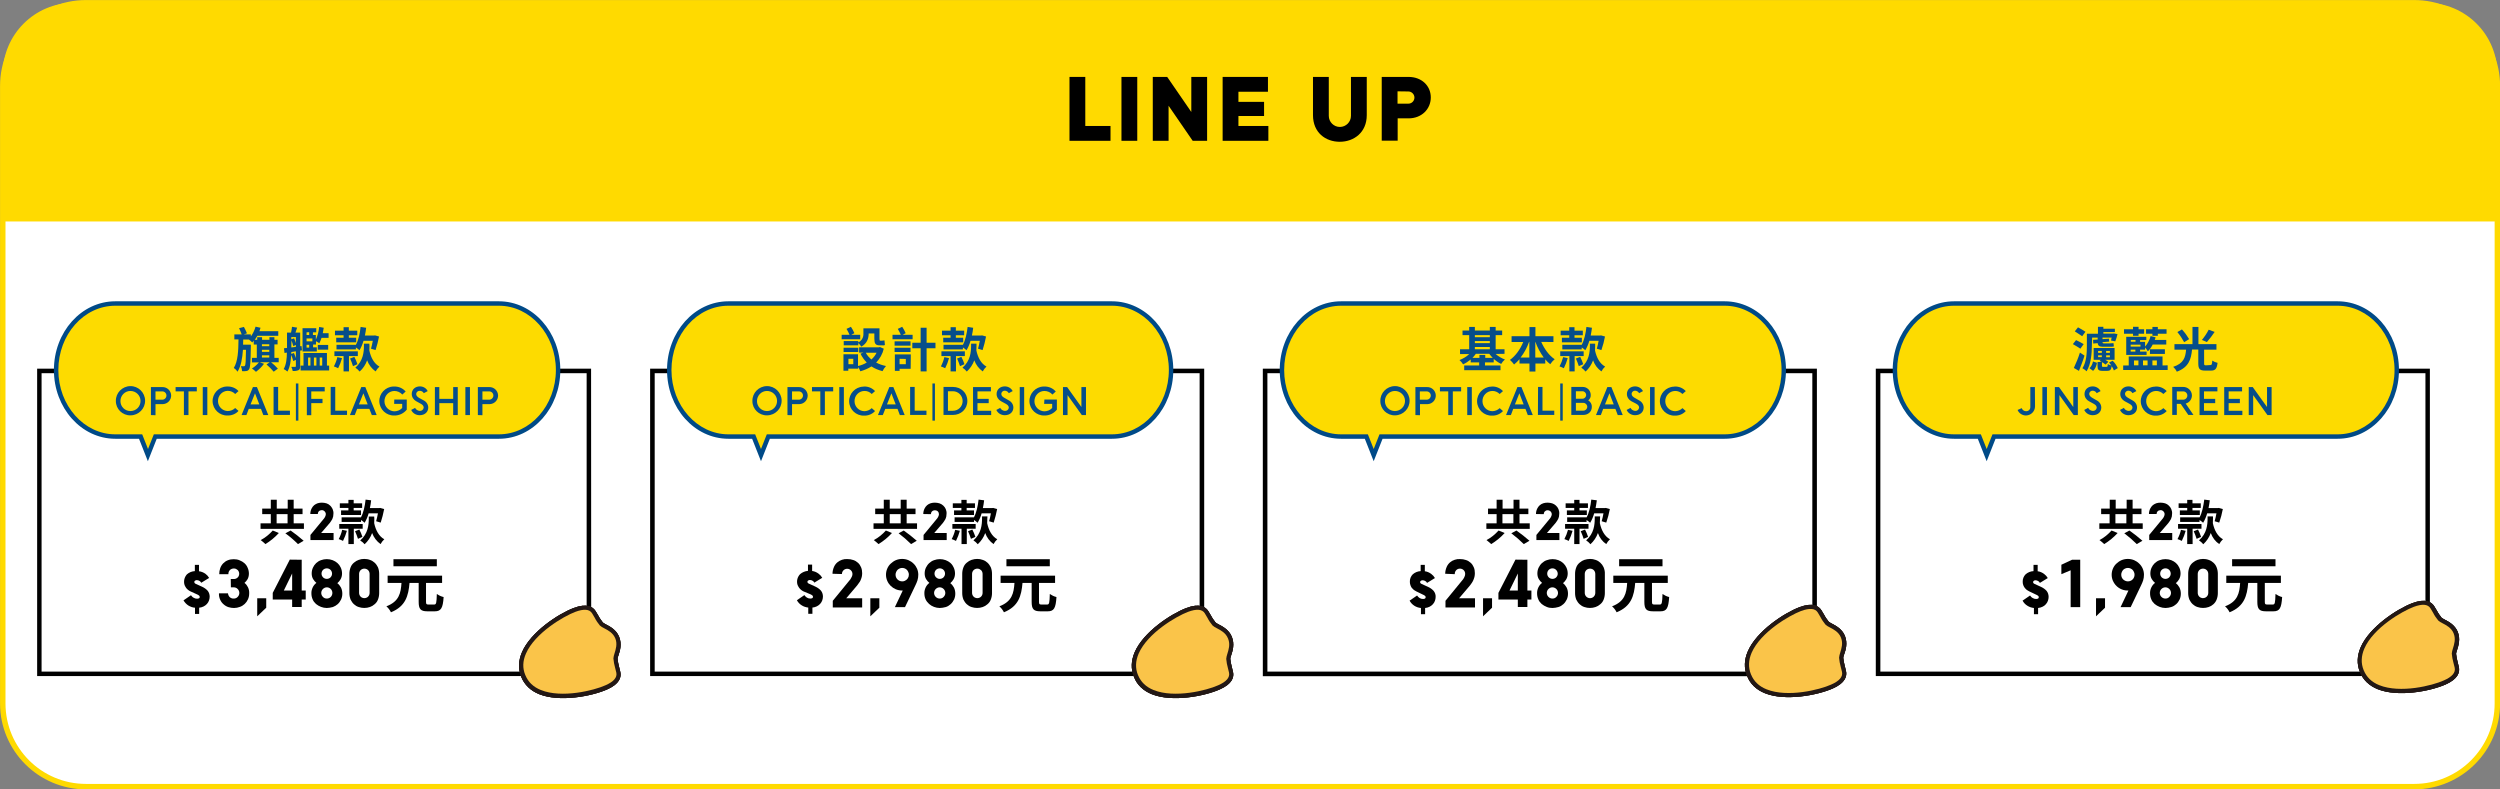 <?xml version="1.0" encoding="utf-8"?>
<!-- Generator: Adobe Illustrator 25.0.1, SVG Export Plug-In . SVG Version: 6.00 Build 0)  -->
<svg version="1.1" id="圖層_1" xmlns="http://www.w3.org/2000/svg" xmlns:xlink="http://www.w3.org/1999/xlink" x="0px" y="0px"
	 viewBox="0 0 1803.9 569.5" style="enable-background:new 0 0 1803.9 569.5;" xml:space="preserve">
<rect x="0" y="0" width="1803.9" height="569.5" fill="#808080" stroke="none"/>
<style type="text/css">
	.st0{fill:#FFFFFF;stroke:#FFDA00;stroke-width:3.93;stroke-miterlimit:10;}
	.st1{fill:#FFDA00;}
	.st2{fill:#FFFFFF;}
	.st3{fill:#FDDB00;}
	.st4{fill:#004A87;}
	.st5{fill:#064E8A;}
	.st6{fill:#231815;}
	.st7{fill:#FAC449;}
</style>
<g id="圖層_2_1_">
	<path class="st0" d="M62,2h1680c33.1,0,60,26.9,60,60v445.6c0,33.1-26.9,60-60,60H62c-33.1,0-60-26.9-60-60V62C2,28.8,28.8,2,62,2z
		"/>
	<path class="st1" d="M53.3,2h1697.3c28.4,0,51.4,22.9,51.4,51.3c0,0,0,0,0,0v106.5l0,0H2l0,0V53.3C2,25,25,2,53.3,2z"/>
	<g id="组_1">
		<g id="矩形_4">
			<rect x="28.4" y="267.6" class="st2" width="396.5" height="218.6"/>
			<path d="M423.3,269.3v215.3H30V269.3H423.3 M426.5,266H26.8v221.8h399.8L426.5,266L426.5,266z"/>
		</g>
		<g id="形状_1">
			<path class="st3" d="M101.4,315H83.2c-23.5,0-42.7-21.5-42.7-48s19.1-48,42.7-48H360c23.5,0,42.7,21.5,42.7,48s-19.1,48-42.7,48
				H112.1l-5.3,13.4L101.4,315z"/>
			<path class="st4" d="M360,220.6c22.6,0,41.1,20.8,41.1,46.4s-18.5,46.4-41.1,46.4H111l-0.8,2l-3.4,8.6l-3.4-8.6l-0.8-2H83.2
				c-22.6,0-41.1-20.8-41.1-46.4s18.4-46.4,41.1-46.4L360,220.6 M360,217.4H83.2c-24.5,0-44.3,22.2-44.3,49.6s19.8,49.6,44.3,49.6
				h17.1l6.4,16.2l6.4-16.2H360c24.5,0,44.3-22.2,44.3-49.6S384.4,217.4,360,217.4L360,217.4z"/>
		</g>
		<path class="st5" d="M201,261.4h-5.4c1.8,1.4,3.4,2.9,4.9,4.6l-3,2.2c-1.6-1.9-3.3-3.6-5.2-5.2l2.3-1.6h-7.2l3.1,1.1
			c-1.6,2.2-3.6,4.1-5.8,5.8c-0.9-0.9-1.9-1.7-2.9-2.4c1.9-1.2,3.6-2.7,5-4.4h-5v-3.3h3.5v-9.6h-2.2v-2.8c-0.4,0.4-0.7,0.9-1.1,1.3
			c-0.8-0.8-1.6-1.5-2.4-2.1h-4.1c0,1.3,0,2.5-0.1,3.7h5.6v1.6c-0.2,10.8-0.4,14.8-1.2,16c-0.4,0.8-1.1,1.3-2,1.4
			c-1,0.2-2.1,0.2-3.1,0.1c-0.1-1.2-0.4-2.5-0.9-3.6c0.9,0.1,1.6,0.1,2.1,0.1c0.4,0,0.7-0.2,0.9-0.5c0.4-0.7,0.6-3.5,0.7-11.4h-2.2
			c-0.4,6.2-1.4,11.8-3.9,15.8c-0.7-1.1-1.6-2-2.7-2.7c3-4.8,3.3-12.5,3.4-20.6h-3v-3.6h5.3c-0.5-1.5-1.2-3-1.9-4.5l3.5-0.9
			c0.8,1.5,1.6,3.1,2.2,4.6l-2.3,0.8h5.1v1.5c1.5-2.1,2.7-4.5,3.4-7.1l3.6,0.8c-0.2,0.8-0.6,1.6-0.8,2.5h13.6v3.3h-15.1
			c-0.6,1-1.2,2-1.9,2.9h1.8v-1.9h3.5v1.9h5.3v-1.9h3.6v1.9h2.3v3.3h-2.3v9.7h3.1V261.4z M189,248.4v1.4h5.3v-1.4H189z M189,253.9
			h5.3v-1.5H189V253.9z M189,258h5.3v-1.6H189V258z"/>
		<path class="st5" d="M216.6,253v11.2c0,1.5-0.3,2.4-1.2,2.9c-1.3,0.5-2.8,0.7-4.2,0.6c-0.2-1-0.5-2.1-1-3c1.2,0,2.4,0,2.8,0
			s0.5-0.1,0.5-0.5v-4.5l-1.9,0.8c-0.4-1.5-0.9-3-1.5-4.4c-0.2,4.1-0.8,8.8-2.7,12c-0.8-0.7-1.7-1.3-2.7-1.8
			c1.9-3.3,2.3-7.9,2.3-11.9l-1.7,0.3l-0.4-3.4c0.6-0.1,1.4-0.2,2.2-0.2V240h2.9c0.3-1.4,0.6-3,0.7-4.2l3.7,0.6
			c-0.4,1.2-0.8,2.4-1.2,3.6h3.4v9.8l1-0.1l0.3,3.1L216.6,253z M213.5,253.5l-3.3,0.5c0,0.4,0,0.9,0,1.4l1.9-0.7
			c0.5,1.1,1,2.5,1.4,3.7L213.5,253.5z M213.5,243.2h-3.3v1.6l2-0.7c0.4,1,1,2.4,1.3,3.4L213.5,243.2z M210.2,250.7l3.3-0.4v-1.4
			l-1.9,0.8c-0.4-1.4-0.8-2.9-1.3-4.2L210.2,250.7z M237.5,263.8v3.5h-20.6v-3.5h2.1v-9.1h16.9v9.1H237.5z M218.3,236.8h9.9v3h-2.4
			v1.9h2.1v3.4c1.3-2.9,2.1-6,2.4-9.2l3.3,0.6c-0.2,1.3-0.4,2.6-0.7,3.9h4.2v3.4H232c-0.4,1.3-1,2.7-1.6,3.9
			c-0.8-0.6-1.6-1.1-2.4-1.5v2.4h-2.1v2h2.7v3h-10.3V236.8z M221.2,239.8v1.9h1.9v-2L221.2,239.8z M221.2,244.2v2.1h4.2v-2.1H221.2z
			 M223.1,248.8h-1.9v2h1.9V248.8z M222.3,263.8h1.7V258h-1.7L222.3,263.8z M226.5,258v5.8h1.8V258H226.5z M229.3,248.9h7.5v3.4
			h-7.5V248.9z M230.7,258v5.8h1.8V258H230.7z"/>
		<path class="st5" d="M246.8,258.4c-0.7,2.5-1.6,4.9-2.8,7.3c-1-0.5-2.1-1-3.1-1.3c1.1-2.1,2-4.4,2.5-6.7L246.8,258.4z
			 M251.8,256.9V268h-3.9v-11.1h-6.6v-3.4h16.9v3.4L251.8,256.9z M247.9,241.9h-6.2v-3.3h6.2v-2.5h3.8v2.5h6.1v3.3h-6.1v1.8h5.3v3.3
			h-14.4v-3.3h5.3L247.9,241.9z M256.8,248.8c1.8-3.3,2.9-8.1,3.4-12.9l4,0.6c-0.2,1.9-0.5,3.8-0.9,5.6h6.7l0.6-0.1l2.9,0.8
			c-0.6,3.3-1.5,6.6-2.5,9.8l-3.3-1c0.5-1.9,1-3.8,1.3-5.7h-6.7c-0.7,2.4-1.6,4.7-2.9,6.8c-0.8-0.7-1.7-1.4-2.6-2v1.4h-14v-3.3h14
			L256.8,248.8z M255.7,257.5c0.9,1.7,1.6,3.5,2.2,5.3l-3.2,1.4c-0.6-1.9-1.2-3.7-2.1-5.5L255.7,257.5z M266.6,249.7
			c0,1,0,2-0.1,3.2c1.1,5.1,3.4,9.5,7.3,11.6c-1.1,1-2,2.2-2.8,3.5c-2.8-2-4.9-4.8-6.1-8c-1.1,3.1-2.9,5.9-5.4,8.1
			c-0.9-1.1-1.9-2-3.1-2.8c5.7-4.9,6.2-11.5,6.2-15.7V248h3.9L266.6,249.7z"/>
		<path class="st5" d="M83.6,289.3c-0.1-5.8,4.6-10.6,10.4-10.7c5.8-0.1,10.6,4.6,10.7,10.4c0.1,5.8-4.6,10.6-10.4,10.7
			c-0.1,0-0.1,0-0.2,0c-5.7,0.1-10.5-4.5-10.5-10.3C83.6,289.5,83.6,289.4,83.6,289.3z M101.4,289.3c0-4-3.3-7.2-7.3-7.2
			c-4,0-7.2,3.3-7.2,7.3c0,4,3.2,7.2,7.2,7.2C98.2,296.6,101.4,293.4,101.4,289.3C101.4,289.4,101.4,289.4,101.4,289.3z"/>
		<path class="st5" d="M108.9,299.5v-20.2h8.2c3.4-0.1,6.2,2.5,6.4,5.9c0.1,3.4-2.5,6.2-5.9,6.4c-0.2,0-0.3,0-0.5,0h-4.9v8
			L108.9,299.5z M112.2,282.3v6.1h4.9c1.7,0,3-1.4,3-3c0-1.7-1.4-3-3-3H112.2z"/>
		<path class="st5" d="M132.7,299.5v-17.1h-6v-3.1H142v3.1h-6v17.1L132.7,299.5z"/>
		<path class="st5" d="M146.3,299.5v-20.2h3.3v20.2H146.3z"/>
		<path class="st5" d="M164.2,278.9c3-0.1,5.9,1.1,7.9,3.3l-2.4,2.1c-1.4-1.5-3.4-2.3-5.4-2.3c-4,0.1-7.2,3.5-7,7.6
			c0.1,3.8,3.2,6.9,7,7c2,0,4-0.8,5.4-2.2l2.4,2.1c-2,2.2-4.9,3.4-7.9,3.3c-5.8,0.2-10.6-4.4-10.8-10.1s4.4-10.6,10.1-10.8
			C163.8,278.8,164,278.8,164.2,278.9L164.2,278.9z"/>
		<path class="st5" d="M188.3,295h-8.8l-1.7,4.5h-3.5l8.2-20.2h2.9l8.2,20.2h-3.6L188.3,295z M180.8,291.8h6.3l-3.1-8L180.8,291.8z"
			/>
		<path class="st5" d="M197.4,279.2h3.3v17.1h8.5v3.1h-11.8V279.2z"/>
		<path class="st5" d="M213.5,276.7h1.8v26.8h-1.8V276.7z"/>
		<path class="st5" d="M221.4,299.5v-20.2h12.9v3.1h-9.7v5.4h8.1v3.1h-8.1v8.7H221.4z"/>
		<path class="st5" d="M238.6,279.2h3.3v17.1h8.5v3.1h-11.8V279.2z"/>
		<path class="st5" d="M266.5,295h-8.8l-1.7,4.5h-3.5l8.2-20.2h2.9l8.2,20.2h-3.5L266.5,295z M259,291.8h6.3l-3.1-8L259,291.8z"/>
		<path class="st5" d="M284.5,288.3h9v7.3c-2.2,2.7-5.5,4.3-9,4.2c-5.8,0.2-10.6-4.4-10.8-10.1s4.4-10.6,10.1-10.8
			c0.2,0,0.4,0,0.6,0c3.2-0.1,6.2,1.2,8.3,3.6l-2.4,2.2c-1.5-1.7-3.6-2.6-5.8-2.6c-4.1,0.1-7.2,3.5-7.1,7.6c0.1,3.8,3.2,6.9,7,7.1
			c2.2,0,4.3-0.8,5.8-2.4v-3h-5.8L284.5,288.3z"/>
		<path class="st5" d="M300.3,289.5c-1.9-1-3.2-3-3.2-5.2c0-3.3,2.5-5.5,5.9-5.5c2.4,0,4.6,1.3,5.6,3.4l-2.8,1.5
			c-0.6-1.1-1.7-1.7-2.9-1.7c-1.3-0.1-2.5,0.9-2.6,2.2c0,0,0,0.1,0,0.1c0,1.3,1,2.1,2.1,2.8l3.3,1.8c2,1,3.3,3,3.3,5.2
			c0,2.9-2.2,5.5-6.2,5.5c-2.6,0-5-1.4-6.1-3.8l2.8-1.5c0.6,1.3,2,2.1,3.4,2.2c1.4,0.1,2.6-0.9,2.8-2.3c0-0.1,0-0.1,0-0.2
			c0-1.3-1-2.1-2.3-2.8L300.3,289.5z"/>
		<path class="st5" d="M313.8,299.5v-20.2h3.2v8.5h10v-8.5h3.3v20.2H327v-8.6h-10v8.6H313.8z"/>
		<path class="st5" d="M335.8,299.5v-20.2h3.3v20.2H335.8z"/>
		<path class="st5" d="M344.8,299.5v-20.2h8.2c3.4-0.1,6.2,2.5,6.4,5.9c0.1,3.4-2.5,6.2-5.9,6.4c-0.2,0-0.3,0-0.5,0h-4.9v8
			L344.8,299.5z M348.1,282.3v6.1h4.9c1.7,0,3-1.4,3-3c0-1.7-1.4-3-3-3H348.1z"/>
		<path d="M219.3,377.6v4H188v-4h7.4V371h-6.2v-4h6.2v-6.4h4.3v6.4h7.9v-6.4h4.3v6.4h6.4v4h-6.4v6.6L219.3,377.6z M201.2,384.6
			c-2.8,3.1-6.1,5.8-9.7,8c-1-1-2.2-2-3.4-2.9c3.3-1.7,6.2-4.1,8.7-6.9L201.2,384.6z M199.6,377.6h7.9V371h-7.9V377.6z M209.7,382.8
			c3.3,2.3,6.4,4.8,9.4,7.4l-4.1,2.4c-2.8-2.8-5.8-5.4-9.1-7.8L209.7,382.8z"/>
		<path d="M223.9,370.9c0-1.3,0.3-2.7,0.9-3.9c0.5-1,1.1-1.8,1.9-2.5c0.8-0.6,1.7-1.1,2.6-1.4c1-0.3,2-0.4,3-0.4
			c1.1,0,2.3,0.2,3.3,0.5c1,0.3,1.9,0.9,2.6,1.6c0.8,0.7,1.3,1.6,1.8,2.5c0.4,1,0.7,2.2,0.6,3.3c0,0.7-0.1,1.4-0.2,2.1
			c-0.2,0.6-0.4,1.2-0.6,1.8c-0.3,0.5-0.6,1-0.9,1.5c-0.3,0.5-0.7,0.9-1,1.4l-6.2,7.2h9v5.1H224v-3.7l9.9-12
			c0.3-0.4,0.6-0.9,0.8-1.4c0.2-0.5,0.4-1,0.4-1.6c0-1.5-1.2-2.8-2.7-2.9c-0.1,0-0.1,0-0.2,0c-0.8,0-1.6,0.3-2.1,0.8
			c-0.5,0.5-0.8,1.3-0.8,2L223.9,370.9z"/>
		<path d="M250.3,383c-0.7,2.5-1.6,4.9-2.8,7.3c-1-0.5-2.1-1-3.1-1.3c1.1-2.1,2-4.4,2.5-6.7L250.3,383z M255.3,381.5v11.1h-3.9
			v-11.1h-6.6v-3.4h16.9v3.4L255.3,381.5z M251.4,366.5h-6.2v-3.3h6.2v-2.5h3.8v2.5h6.1v3.3h-6.1v1.8h5.3v3.3h-14.4v-3.3h5.3
			L251.4,366.5z M260.4,373.4c1.8-3.3,2.9-8.1,3.4-12.9l4,0.5c-0.2,1.9-0.5,3.8-0.9,5.6h6.8l0.6-0.1l2.9,0.8
			c-0.6,3.3-1.5,6.6-2.5,9.8l-3.3-1c0.5-1.9,1-3.8,1.3-5.7h-6.7c-0.7,2.4-1.6,4.7-2.9,6.8c-0.8-0.7-1.7-1.4-2.6-2v1.4h-14v-3.3h14
			L260.4,373.4z M259.3,382.1c0.9,1.7,1.6,3.4,2.2,5.3l-3.2,1.4c-0.6-1.9-1.3-3.7-2.1-5.5L259.3,382.1z M270.1,374.3
			c0,1,0,2-0.1,3.2c1.1,5.1,3.4,9.5,7.3,11.6c-1.1,1-2,2.2-2.7,3.5c-2.8-2-4.9-4.8-6.1-8c-1.1,3.1-3,5.9-5.4,8.1
			c-0.9-1.1-2-2-3.2-2.7c5.7-4.9,6.2-11.5,6.2-15.7v-1.6h3.9L270.1,374.3z"/>
		<path d="M137.4,426.7c-0.6-0.3-1.1-0.6-1.6-1c-0.6-0.4-1.1-1-1.5-1.5c-0.4-0.6-0.8-1.3-1.1-2c-0.9-2.7-0.2-5.7,1.7-7.8
			c1.6-1.4,3.6-2.2,5.7-2.3v-4.5h3v4.6c1.7,0.2,3.3,0.9,4.6,1.8c1.1,0.8,2,1.8,2.7,3l-5.7,3.5c-0.3-0.6-0.7-1-1.2-1.3
			c-0.6-0.4-1.3-0.6-2-0.6c-0.4,0-0.9,0.1-1.3,0.4c-0.3,0.2-0.5,0.5-0.5,0.9c0,0.7,0.5,1.2,1.1,1.4l4.6,2.1c1.5,0.7,2.8,1.6,3.9,2.8
			c1,1.2,1.5,2.8,1.5,4.3c0,1-0.2,1.9-0.5,2.8c-0.3,0.9-0.8,1.7-1.5,2.5c-0.7,0.7-1.5,1.4-2.4,1.8c-1,0.5-2.1,0.8-3.2,0.9v4.5h-3
			v-4.5c-1.7-0.1-3.3-0.7-4.8-1.6c-1.4-0.9-2.6-2.2-3.5-3.7l5.4-3.7c0.5,0.7,1.1,1.4,1.9,1.8c0.8,0.5,1.6,0.7,2.5,0.7
			c0.5,0,1-0.1,1.4-0.3c0.4-0.2,0.6-0.6,0.5-1c0-0.4-0.2-0.8-0.5-1c-0.5-0.4-1.1-0.7-1.6-0.9L137.4,426.7z"/>
		<path d="M166.6,423.8l-0.1-6h2.3c0.5,0,1-0.1,1.5-0.3c0.4-0.2,0.9-0.5,1.2-0.8c0.4-0.3,0.6-0.8,0.8-1.2c0.2-0.5,0.3-1,0.3-1.5
			c0-1-0.4-2-1.1-2.7c-0.4-0.3-0.8-0.6-1.2-0.8c-0.5-0.2-1-0.3-1.5-0.3c-1,0-2,0.3-2.8,1c-0.8,0.8-1.3,1.9-1.2,3.1h-6.6
			c0-1.5,0.2-2.9,0.7-4.3c0.9-2.6,2.9-4.7,5.4-5.7c1.4-0.6,2.9-0.8,4.4-0.8c1.4,0,2.9,0.2,4.2,0.8c1.3,0.5,2.5,1.2,3.5,2.1
			c1,0.9,1.8,2,2.3,3.3c0.6,1.3,0.9,2.8,0.9,4.2c0,1.4-0.3,2.7-0.9,3.9c-0.6,1.1-1.4,2-2.3,2.8c1.1,0.8,1.9,1.9,2.5,3.1
			c0.7,1.4,1,3,0.9,4.6c0,1.5-0.3,2.9-0.9,4.2c-1.1,2.5-3.2,4.5-5.8,5.4c-1.3,0.5-2.8,0.8-4.2,0.8c-1.4,0-2.7-0.2-4-0.6
			c-1.3-0.4-2.5-1.1-3.5-2c-1.1-0.9-1.9-2-2.5-3.3c-0.7-1.5-1-3.1-0.9-4.7h6.5c0.1,1.1,0.6,2.2,1.4,2.9c0.8,0.6,1.8,1,2.8,0.9
			c1.1,0,2.1-0.4,2.8-1.2c1.6-1.6,1.6-4.1,0-5.7c-0.7-0.8-1.8-1.2-2.8-1.2L166.6,423.8z"/>
		<path d="M192.1,438.5l-6.5,6.2v-13h6.5V438.5z"/>
		<path d="M217.7,403.9v22.2h2.9v6.5h-2.9v5.4h-6.9v-5.4h-14v-4.8l12.3-24L217.7,403.9z M210.8,426.1v-12.3l-6,12.3L210.8,426.1z"/>
		<path d="M235.8,438.7c-1.4,0-2.9-0.3-4.2-0.8c-1.3-0.5-2.5-1.2-3.6-2.1c-1-0.9-1.9-2-2.4-3.3c-0.6-1.3-0.9-2.8-0.9-4.2
			c-0.1-1.6,0.3-3.1,1-4.6c0.6-1.2,1.5-2.3,2.6-3.1c-1-0.8-1.8-1.8-2.4-2.8c-0.7-1.2-1-2.6-1-4c0-1.5,0.3-2.9,0.9-4.2
			c1.1-2.5,3.2-4.5,5.8-5.4c2.7-1,5.7-1,8.4,0c1.3,0.5,2.5,1.2,3.5,2.1c1,0.9,1.8,2,2.4,3.3c0.6,1.3,0.9,2.8,0.9,4.2
			c0,1.4-0.3,2.8-1,4.1c-0.6,1.1-1.4,2-2.4,2.9c1.1,0.8,1.9,1.9,2.6,3.1c0.7,1.4,1,2.9,1,4.5c0,1.5-0.3,2.9-0.9,4.2
			c-0.6,1.2-1.4,2.4-2.4,3.3c-1,0.9-2.2,1.6-3.5,2.1C238.6,438.4,237.2,438.7,235.8,438.7z M235.8,431.9c1.1,0,2.1-0.4,2.9-1.2
			c1.5-1.6,1.5-4.1,0-5.7c-1.6-1.6-4.1-1.6-5.7,0c0,0,0,0,0,0c-1.6,1.6-1.6,4.1,0,5.7C233.7,431.5,234.7,431.9,235.8,431.9z
			 M235.8,410.1c-1,0-2,0.4-2.7,1.1c-0.7,0.7-1.1,1.7-1.1,2.7c0,0.5,0.1,1,0.3,1.5c0.2,0.4,0.5,0.9,0.8,1.2c0.3,0.3,0.8,0.6,1.2,0.8
			c1,0.4,2,0.4,3,0c0.5-0.2,0.9-0.5,1.2-0.8c0.3-0.3,0.6-0.8,0.8-1.2c0.2-0.5,0.3-1,0.3-1.5c0-1-0.4-2-1.1-2.7
			C237.8,410.5,236.8,410.1,235.8,410.1z"/>
		<path d="M262.8,403.3c1.4,0,2.8,0.2,4.1,0.7c1.3,0.4,2.4,1.1,3.4,2c1,0.9,1.8,2.1,2.4,3.3c0.6,1.5,0.9,3.1,0.9,4.7v14
			c0,1.6-0.3,3.2-0.9,4.7c-0.5,1.3-1.3,2.4-2.4,3.3c-1,0.9-2.2,1.6-3.4,2c-2.6,0.9-5.5,0.9-8.1,0c-1.3-0.4-2.4-1.1-3.4-2
			c-1-0.9-1.8-2.1-2.4-3.3c-0.6-1.5-0.9-3.1-0.9-4.7v-14c0-1.6,0.3-3.2,0.9-4.7c0.5-1.3,1.3-2.4,2.4-3.3c1-0.9,2.2-1.6,3.4-2
			C260.1,403.5,261.4,403.3,262.8,403.3z M266.7,414.1c0-0.5-0.1-1-0.3-1.5c-0.2-0.5-0.5-0.9-0.8-1.2c-0.3-0.4-0.8-0.6-1.2-0.8
			c-0.5-0.2-1-0.3-1.5-0.3c-0.5,0-1,0.1-1.5,0.3c-0.5,0.2-0.9,0.5-1.2,0.8c-0.4,0.4-0.6,0.8-0.8,1.2c-0.2,0.5-0.3,1-0.3,1.5v13.7
			c0,0.5,0.1,1,0.3,1.5c0.2,0.5,0.5,0.9,0.8,1.2c0.3,0.4,0.8,0.6,1.2,0.8c0.5,0.2,1,0.3,1.5,0.3c0.5,0,1-0.1,1.5-0.3
			c0.5-0.2,0.9-0.5,1.2-0.8c0.4-0.4,0.6-0.8,0.8-1.2c0.2-0.5,0.3-1,0.3-1.5V414.1z"/>
		<path d="M313.3,436.2c1.5,0,1.7-1.1,1.9-7.6c1.5,1,3.1,1.8,4.9,2.2c-0.5,8-1.9,10.3-6.4,10.3h-5.3c-5,0-6.3-1.7-6.3-6.9v-13.6
			h-6.6c-0.8,9.3-2.8,16.9-13.4,21.2c-0.8-1.6-1.9-3.1-3.3-4.3c9.2-3.5,10.4-9.5,10.9-16.9h-10v-5.2h39.3v5.2h-11.6v13.6
			c0,1.7,0.3,2,1.7,2L313.3,436.2z M315.2,408.6h-31.3v-5.1h31.3V408.6z"/>
		<path class="st6" d="M446.3,472.7c-0.3,0.8-0.6,1.7-0.7,2.6c0.2,2,0.6,4,1.1,5.9l0.9,3.7c0.8,3.5-0.3,8.5-9.6,12.6
			c-11.1,4.9-34.2,9.3-48.9,3.4c-6.2-2.5-10.6-6.7-12.9-12.3c0-0.1-0.1-0.2-0.1-0.3c-2.3-5.6-2.1-11.6,0.6-17.8
			c6.3-14.5,26-27.5,37.3-31.8c9.5-3.6,13.8-0.8,15.7,2.2l2,3.3c0.9,1.8,2.1,3.4,3.3,5c0.7,0.5,1.5,1,2.3,1.4
			c2.9,1.5,7.3,3.8,9.4,8.8C448.9,464.9,447.3,469.6,446.3,472.7"/>
		<path class="st6" d="M443.9,460.5c-1.6-3.9-5.3-5.8-8-7.2c-1.1-0.5-2.2-1.2-3.1-2c-1.4-1.7-2.7-3.6-3.7-5.6l-1.9-3.2
			c-1.9-3-5.9-3.3-12.1-1c-8.4,3.2-29.1,15.2-35.6,30.1c-2.4,5.4-2.5,10.6-0.5,15.4l0.1,0.3v-0.1c2,4.9,5.7,8.5,11.2,10.7
			c15.1,6.1,38.3,0.3,46.5-3.4c6-2.6,8.7-5.7,7.9-9.2l-0.9-3.6c-0.6-2.1-1-4.3-1.2-6.6c0.1-1.2,0.4-2.4,0.8-3.6
			c0.9-2.9,2.2-6.8,0.6-10.8C443.9,460.8,443.8,460.5,443.9,460.5"/>
		<path class="st6" d="M446.3,472.7c-0.3,0.8-0.6,1.7-0.7,2.6c0.2,2,0.6,4,1.1,5.9l0.9,3.7c0.8,3.5-0.3,8.5-9.6,12.6
			c-11.1,4.9-34.2,9.3-48.9,3.4c-6.2-2.5-10.6-6.7-12.9-12.3c0-0.1-0.1-0.2-0.1-0.3c-2.3-5.6-2.1-11.6,0.6-17.8
			c6.3-14.5,26-27.5,37.3-31.8c9.5-3.6,13.8-0.8,15.7,2.2l2,3.3c0.9,1.8,2.1,3.4,3.3,5c0.7,0.5,1.5,1,2.3,1.4
			c2.9,1.5,7.3,3.8,9.4,8.8C448.9,464.9,447.3,469.6,446.3,472.7"/>
		<path class="st6" d="M443.9,460.5c-1.6-3.9-5.3-5.8-8-7.2c-1.1-0.5-2.2-1.2-3.1-2c-1.4-1.7-2.7-3.6-3.7-5.6l-1.9-3.2
			c-1.9-3-5.9-3.3-12.1-1c-8.4,3.2-29.1,15.2-35.6,30.1c-2.4,5.4-2.5,10.6-0.5,15.4l0.1,0.3v-0.1c2,4.9,5.7,8.5,11.2,10.7
			c15.1,6.1,38.3,0.3,46.5-3.4c6-2.6,8.7-5.7,7.9-9.2l-0.9-3.6c-0.6-2.1-1-4.3-1.2-6.6c0.1-1.2,0.4-2.4,0.8-3.6
			c0.9-2.9,2.2-6.8,0.6-10.8C443.9,460.8,443.8,460.5,443.9,460.5"/>
		<path class="st6" d="M446.3,472.7c-0.3,0.8-0.6,1.7-0.7,2.6c0.2,2,0.6,4,1.1,5.9l0.9,3.7c0.8,3.5-0.3,8.5-9.6,12.6
			c-11.1,4.9-34.2,9.3-48.9,3.4c-6.2-2.5-10.6-6.7-12.9-12.3c0-0.1-0.1-0.2-0.1-0.3c-2.3-5.6-2.1-11.6,0.6-17.8
			c6.3-14.5,26-27.5,37.3-31.8c9.5-3.6,13.8-0.8,15.7,2.2l2,3.3c0.9,1.8,2.1,3.4,3.3,5c0.7,0.5,1.5,1,2.3,1.4
			c2.9,1.5,7.3,3.8,9.4,8.8C448.9,464.9,447.3,469.6,446.3,472.7"/>
		<path class="st7" d="M443.9,460.5c-1.6-3.9-5.3-5.8-8-7.2c-1.1-0.5-2.2-1.2-3.1-2c-1.4-1.7-2.7-3.6-3.7-5.6l-1.9-3.2
			c-1.9-3-5.9-3.3-12.1-1c-8.4,3.2-29.1,15.2-35.6,30.1c-2.4,5.4-2.5,10.6-0.5,15.4l0.1,0.3v-0.1c2,4.9,5.7,8.5,11.2,10.7
			c15.1,6.1,38.3,0.3,46.5-3.4c6-2.6,8.7-5.7,7.9-9.2l-0.9-3.6c-0.6-2.1-1-4.3-1.2-6.6c0.1-1.2,0.4-2.4,0.8-3.6
			c0.9-2.9,2.2-6.8,0.6-10.8C443.9,460.8,443.8,460.5,443.9,460.5"/>
	</g>
	<g id="组_1_副本">
		<g id="矩形_4-2">
			<rect x="470.7" y="267.6" class="st2" width="396.5" height="218.6"/>
			<path d="M865.6,269.3v215.3H472.4V269.3H865.6 M868.9,266H469.1v221.8h399.8V266L868.9,266z"/>
		</g>
		<g id="形状_1-2">
			<path class="st3" d="M543.8,315h-18.2c-23.5,0-42.7-21.5-42.7-48s19.1-48,42.7-48h276.7c23.5,0,42.7,21.5,42.7,48
				s-19.2,48-42.7,48H554.4l-5.3,13.4L543.8,315z"/>
			<path class="st4" d="M802.3,220.6c22.7,0,41.1,20.8,41.1,46.4s-18.4,46.4-41.1,46.4h-249l-0.8,2l-3.4,8.6l-3.4-8.6l-0.8-2h-19.3
				c-22.6,0-41.1-20.8-41.1-46.4s18.4-46.4,41.1-46.4L802.3,220.6 M802.3,217.4H525.6c-24.5,0-44.3,22.2-44.3,49.6
				s19.8,49.6,44.3,49.6h17.1l6.4,16.2l6.4-16.2h246.8c24.5,0,44.3-22.2,44.3-49.6S826.8,217.4,802.3,217.4z"/>
		</g>
		<path class="st5" d="M620.7,244.8h-13.4v-3.2h5.7c-0.6-1.5-1.4-3-2.2-4.3l3.2-1.5c1,1.5,1.8,3,2.5,4.6l-2.3,1.2h6.5V244.8z
			 M619.2,247.1c2.5-1.1,4-3.7,3.8-6.5v-3.7h11.6v7.5c0,1,0.1,1.4,0.5,1.4h1.4c0.6,0,1.1-0.1,1.7-0.2c0.1,1,0.2,2.4,0.3,3.4
			c-0.6,0.2-1.3,0.3-1.9,0.2h-1.8c-3.2,0-3.9-1.4-3.9-4.9v-3.7h-4.1l0,0c0,3.3-1,7.2-5.3,9.5c-0.6-0.9-1.4-1.8-2.2-2.6v1.7h-10.5
			v-3.1h10.5V247.1z M619.3,254h-10.6v-3.1h10.6V254z M637.7,251.6c-0.9,3.8-2.8,7.2-5.5,10c2.2,1.2,4.6,2,7.1,2.5
			c-1,1.1-1.8,2.3-2.5,3.7c-2.8-0.7-5.6-1.8-8-3.4c-2.5,1.6-5.2,2.7-8,3.5c-0.4-1.1-1-2.1-1.6-3.1v1.2h-7.1v1.5h-3.5v-11.9h10.5v8.5
			c2.2-0.5,4.3-1.3,6.3-2.5c-1.8-1.9-3.4-4-4.5-6.4l2.2-0.8h-3.2v-3.8h14.3l0.7-0.2L637.7,251.6z M615.7,258.9h-3.5v3.9h3.5V258.9z
			 M624.7,254.5c1,1.9,2.4,3.5,4.1,4.9c1.5-1.4,2.8-3,3.7-4.9L624.7,254.5z"/>
		<path class="st5" d="M658.5,244.8H644v-3.2h6c-0.6-1.5-1.4-2.9-2.2-4.3l3.2-1.5c1,1.5,1.8,3,2.5,4.6l-2.3,1.2h7.3L658.5,244.8z
			 M645.5,249.4v-3.1H657v3.1H645.5z M657,254h-11.5v-3.1H657V254z M657.1,266.1h-8v1.5h-3.4v-11.9h11.5L657.1,266.1z M649.1,258.9
			v3.9h4.5V259L649.1,258.9z M675,251.3h-6.4V268h-4.3v-16.7h-6v-4h6v-10.8h4.3v10.8h6.4V251.3z"/>
		<path class="st5" d="M684.8,258.4c-0.7,2.5-1.6,4.9-2.8,7.3c-1-0.5-2.1-1-3.1-1.3c1.1-2.1,2-4.4,2.5-6.7L684.8,258.4z
			 M689.8,256.9V268h-3.9v-11.1h-6.6v-3.4h16.9v3.4L689.8,256.9z M685.9,241.9h-6.2v-3.3h6.2v-2.5h3.8v2.5h6v3.3h-6v1.8h5.3v3.3
			h-14.4v-3.3h5.3L685.9,241.9z M694.8,248.8c1.8-3.3,2.8-8.1,3.4-12.9l4,0.6c-0.2,1.9-0.5,3.8-0.9,5.6h6.7l0.6-0.1l2.9,0.8
			c-0.6,3.3-1.5,6.6-2.5,9.8l-3.3-1c0.5-1.9,1-3.8,1.3-5.7h-6.7c-0.7,2.4-1.6,4.7-2.9,6.8c-0.8-0.7-1.7-1.4-2.6-2v1.4h-14v-3.3h14
			L694.8,248.8z M693.7,257.5c0.9,1.7,1.6,3.5,2.2,5.3l-3.2,1.4c-0.6-1.9-1.3-3.7-2.1-5.5L693.7,257.5z M704.6,249.7
			c0,1,0,2-0.1,3.2c1.1,5.1,3.4,9.5,7.3,11.6c-1.1,1-2,2.2-2.7,3.5c-2.8-2-4.9-4.8-6.1-8c-1.1,3.1-3,5.9-5.4,8.1
			c-0.9-1.1-1.9-2-3.1-2.8c5.7-4.9,6.2-11.5,6.2-15.7V248h3.9L704.6,249.7z"/>
		<path class="st5" d="M542.9,289.3c-0.1-5.8,4.6-10.6,10.4-10.7c5.8-0.1,10.6,4.6,10.7,10.4c0.1,5.8-4.6,10.6-10.4,10.7
			c-0.1,0-0.1,0-0.2,0c-5.7,0.1-10.5-4.5-10.5-10.2C542.9,289.5,542.9,289.4,542.9,289.3z M560.7,289.3c0-4-3.3-7.2-7.3-7.2
			c-4,0-7.2,3.3-7.2,7.3c0,4,3.2,7.2,7.2,7.2C557.4,296.6,560.7,293.4,560.7,289.3C560.7,289.4,560.7,289.4,560.7,289.3z"/>
		<path class="st5" d="M568.2,299.5v-20.2h8.2c3.4-0.1,6.2,2.5,6.4,5.9c0.1,3.4-2.5,6.2-5.9,6.4c-0.2,0-0.3,0-0.5,0h-4.9v8
			L568.2,299.5z M571.5,282.3v6.1h4.9c1.7,0,3-1.4,3-3c0-1.7-1.4-3-3-3H571.5z"/>
		<path class="st5" d="M591.9,299.5v-17.1h-6v-3.1h15.3v3.1h-6v17.1L591.9,299.5z"/>
		<path class="st5" d="M605.6,299.5v-20.2h3.3v20.2H605.6z"/>
		<path class="st5" d="M623.5,278.9c3-0.1,5.8,1.1,7.9,3.3l-2.4,2.1c-1.4-1.5-3.4-2.3-5.4-2.2c-4,0.1-7.2,3.5-7,7.6
			c0.1,3.8,3.2,6.9,7,7c2,0,4-0.8,5.4-2.2l2.4,2.1c-2,2.2-4.9,3.4-7.9,3.3c-5.8,0.2-10.6-4.4-10.8-10.1s4.4-10.6,10.1-10.8
			C623.1,278.9,623.3,278.9,623.5,278.9L623.5,278.9z"/>
		<path class="st5" d="M647.6,295h-8.8l-1.8,4.5h-3.5l8.2-20.2h2.9l8.2,20.2h-3.5L647.6,295z M640,291.8h6.3l-3.1-8L640,291.8z"/>
		<path class="st5" d="M656.7,279.2h3.3v17.1h8.5v3.1h-11.8V279.2z"/>
		<path class="st5" d="M672.8,276.7h1.8v26.8h-1.8V276.7z"/>
		<path class="st5" d="M698,289.3c0,5.9-4.6,10.1-10.4,10.1h-6.8v-20.2h6.8C693.4,279.2,698,283.4,698,289.3z M687.6,282.3H684v14.1
			h3.6c3.9,0,7-3.1,7-7S691.5,282.3,687.6,282.3L687.6,282.3z"/>
		<path class="st5" d="M702.1,299.5v-20.2h12.9v3.1h-9.7v5.4h8.1v3.1h-8.1v5.5h9.9v3.1H702.1z"/>
		<path class="st5" d="M722.3,289.5c-1.9-1-3.2-3-3.2-5.2c0-3.3,2.6-5.5,5.9-5.5c2.4,0,4.6,1.2,5.7,3.4l-2.8,1.5
			c-0.6-1.1-1.6-1.7-2.8-1.8c-1.3-0.1-2.5,0.9-2.6,2.2c0,0,0,0.1,0,0.1c0,1.3,0.9,2.1,2.1,2.8l3.3,1.9c2,1,3.3,3,3.3,5.2
			c0,2.9-2.2,5.5-6.2,5.5c-2.6,0-5-1.4-6.1-3.8l2.8-1.5c0.6,1.3,2,2.1,3.4,2.2c1.4,0.1,2.6-0.9,2.8-2.2c0-0.1,0-0.1,0-0.2
			c0-1.3-1-2.1-2.3-2.8L722.3,289.5z"/>
		<path class="st5" d="M735.8,299.5v-20.2h3.2v20.2H735.8z"/>
		<path class="st5" d="M753.6,288.3h9v7.3c-2.2,2.7-5.5,4.3-9,4.2c-5.8,0.2-10.6-4.4-10.8-10.1s4.4-10.6,10.1-10.8
			c0.2,0,0.4,0,0.6,0c3.2-0.1,6.2,1.2,8.3,3.6l-2.4,2.2c-1.5-1.7-3.6-2.6-5.9-2.6c-4.1,0.1-7.2,3.5-7.1,7.6c0.1,3.8,3.2,6.9,7,7.1
			c2.2,0,4.3-0.8,5.8-2.4v-3h-5.8L753.6,288.3z"/>
		<path class="st5" d="M767,299.5v-20.2h3l10.3,14.4v-14.4h3.3v20.2h-3l-10.3-14.4v14.4H767z"/>
		<path d="M661.7,377.6v4h-31.4v-4h7.4V371h-6.2v-4h6.2v-6.4h4.3v6.4h7.9v-6.4h4.3v6.4h6.4v4h-6.4v6.6L661.7,377.6z M643.6,384.6
			c-2.8,3.1-6.1,5.8-9.7,8c-1.1-1-2.2-2-3.4-2.9c3.3-1.7,6.2-4.1,8.7-6.9L643.6,384.6z M642,377.6h7.9V371H642L642,377.6z
			 M652.1,382.8c3.3,2.3,6.4,4.8,9.4,7.4l-4.1,2.4c-2.8-2.8-5.8-5.4-9-7.8L652.1,382.8z"/>
		<path d="M666.2,370.9c0-1.3,0.3-2.7,0.9-3.9c0.9-1.9,2.5-3.3,4.5-3.9c1-0.3,2-0.4,3-0.4c1.1,0,2.3,0.2,3.3,0.5
			c1,0.3,1.9,0.9,2.7,1.6c0.8,0.7,1.4,1.6,1.8,2.5c0.4,1,0.7,2.2,0.6,3.3c0,0.7-0.1,1.4-0.2,2.1c-0.1,0.6-0.4,1.2-0.6,1.8
			c-0.3,0.5-0.6,1-0.9,1.5c-0.3,0.5-0.7,0.9-1,1.4l-6.2,7.2h9v5.1h-16.7v-3.7l9.9-12c0.3-0.4,0.6-0.9,0.8-1.4c0.2-0.5,0.4-1,0.4-1.6
			c0-0.7-0.3-1.5-0.8-2c-1.2-1.1-3-1.1-4.2,0c-0.5,0.5-0.8,1.3-0.8,2L666.2,370.9z"/>
		<path d="M692.6,383c-0.7,2.5-1.6,4.9-2.8,7.3c-1-0.5-2.1-1-3.1-1.3c1.1-2.1,2-4.4,2.5-6.7L692.6,383z M697.6,381.5v11.1h-3.8
			v-11.1h-6.6v-3.4H704v3.4L697.6,381.5z M693.7,366.5h-6.2v-3.3h6.2v-2.5h3.8v2.5h6v3.3h-6v1.8h5.3v3.3h-14.4v-3.3h5.3L693.7,366.5
			z M702.7,373.4c1.8-3.3,2.9-8.1,3.4-12.9l4,0.5c-0.2,1.9-0.5,3.8-0.9,5.6h6.8l0.6-0.1l2.9,0.8c-0.6,3.3-1.5,6.6-2.5,9.8l-3.3-1
			c0.5-1.9,1-3.8,1.3-5.7h-6.7c-0.7,2.4-1.6,4.7-2.9,6.8c-0.8-0.7-1.7-1.4-2.6-2v1.4h-14v-3.3h14L702.7,373.4z M701.6,382.1
			c0.9,1.7,1.6,3.5,2.2,5.3l-3.2,1.4c-0.6-1.9-1.3-3.7-2.1-5.5L701.6,382.1z M712.4,374.3c0,1,0,2-0.1,3.2c1.1,5.1,3.4,9.5,7.3,11.6
			c-1.1,1-2,2.2-2.7,3.5c-2.8-2-4.9-4.8-6-8c-1.1,3.1-3,5.9-5.4,8.1c-0.9-1.1-1.9-2-3.1-2.8c5.7-4.9,6.2-11.5,6.2-15.7v-1.6h3.9
			L712.4,374.3z"/>
		<path d="M579.7,426.7c-1.2-0.6-2.3-1.5-3.1-2.6c-0.4-0.6-0.8-1.3-1.1-2c-0.9-2.7-0.2-5.7,1.8-7.8c1.6-1.4,3.6-2.2,5.7-2.4v-4.5h3
			v4.6c1.7,0.2,3.2,0.9,4.6,1.9c1.1,0.8,2,1.8,2.7,3l-5.7,3.5c-0.3-0.6-0.7-1-1.2-1.3c-0.6-0.4-1.3-0.6-2-0.6
			c-0.4,0-0.9,0.1-1.3,0.4c-0.3,0.2-0.5,0.5-0.5,0.9c0,0.6,0.4,1.1,1.2,1.4l4.6,2.1c1.5,0.7,2.8,1.6,3.9,2.8c1,1.2,1.5,2.8,1.5,4.3
			c0,1-0.2,1.9-0.5,2.8c-0.3,0.9-0.8,1.7-1.5,2.5c-0.7,0.7-1.5,1.4-2.4,1.8c-1,0.5-2.1,0.8-3.2,0.9v4.5h-3v-4.5
			c-1.7-0.2-3.3-0.7-4.7-1.6c-1.5-0.9-2.7-2.2-3.5-3.7l5.4-3.7c0.5,0.7,1.1,1.4,1.8,1.8c0.8,0.5,1.6,0.7,2.5,0.7
			c0.5,0,1-0.1,1.4-0.3c0.3-0.2,0.6-0.6,0.5-1c0-0.4-0.2-0.8-0.5-1c-0.5-0.4-1.1-0.7-1.6-0.9L579.7,426.7z"/>
		<path d="M600.7,414c0-1.7,0.4-3.4,1.1-5c0.6-1.3,1.4-2.4,2.5-3.3c1-0.8,2.1-1.4,3.3-1.8c1.2-0.4,2.5-0.6,3.8-0.5
			c1.5,0,2.9,0.2,4.3,0.7c1.3,0.4,2.4,1.1,3.4,2c1,0.9,1.7,2,2.2,3.2c0.6,1.4,0.8,2.8,0.8,4.3c0,0.9-0.1,1.8-0.3,2.7
			c-0.2,0.8-0.5,1.5-0.8,2.3c-0.3,0.7-0.7,1.4-1.2,2c-0.4,0.6-0.9,1.2-1.3,1.8l-7.9,9.3h11.5v6.6h-21.2v-4.8l12.7-15.5
			c0.4-0.6,0.7-1.2,1-1.8c0.3-0.6,0.5-1.3,0.5-2c0-2.1-1.7-3.8-3.8-3.8s-3.8,1.7-3.8,3.8l0,0L600.7,414z"/>
		<path d="M634.5,438.5l-6.5,6.2v-13h6.5V438.5z"/>
		<path d="M645.7,438.1l5.7-12H651c-1.6,0-3.1-0.3-4.6-0.9c-2.8-1.2-5-3.3-6.2-6.1c-1.2-2.8-1.2-6,0-8.8c0.6-1.4,1.4-2.6,2.5-3.6
			c1.1-1,2.3-1.9,3.7-2.5c2.9-1.2,6.2-1.2,9.1,0c1.4,0.6,2.6,1.4,3.7,2.5c1.1,1,1.9,2.3,2.5,3.6c0.6,1.4,0.9,2.9,0.9,4.4
			c0,1.4-0.2,2.8-0.6,4.1c-0.4,1.2-0.9,2.4-1.5,3.6l-7.5,15.7L645.7,438.1z M651,419.5c0.7,0,1.3-0.1,1.9-0.4
			c1.8-0.8,2.9-2.5,2.9-4.4c0-0.7-0.1-1.3-0.4-1.9c-0.2-0.6-0.6-1.1-1-1.6c-0.9-0.9-2.1-1.4-3.4-1.4c-0.6,0-1.3,0.1-1.9,0.4
			c-0.6,0.3-1.1,0.6-1.5,1c-0.4,0.5-0.8,1-1,1.6c-0.3,0.6-0.4,1.3-0.4,1.9c0,1.3,0.5,2.5,1.4,3.4C648.5,419,649.7,419.5,651,419.5z"
			/>
		<path d="M678.1,438.7c-1.4,0-2.9-0.3-4.2-0.8c-1.3-0.5-2.5-1.2-3.5-2.1c-1-0.9-1.9-2-2.5-3.3c-0.6-1.3-0.9-2.8-0.9-4.2
			c-0.1-1.6,0.3-3.1,1-4.6c0.6-1.2,1.5-2.3,2.6-3.1c-1-0.8-1.8-1.8-2.4-2.8c-0.7-1.2-1-2.6-1-4c0-1.5,0.3-2.9,0.9-4.2
			c0.6-1.2,1.4-2.4,2.4-3.3c1-0.9,2.2-1.7,3.5-2.1c2.7-1,5.7-1,8.4,0c1.3,0.5,2.5,1.2,3.5,2.1c1,0.9,1.8,2.1,2.3,3.3
			c0.6,1.3,0.9,2.8,0.9,4.2c0,1.4-0.3,2.8-1,4.1c-0.6,1.1-1.4,2-2.4,2.9c1.1,0.8,1.9,1.9,2.6,3.1c0.7,1.4,1,2.9,1,4.5
			c0,1.5-0.3,2.9-0.9,4.2c-0.6,1.2-1.4,2.4-2.4,3.3c-1,0.9-2.2,1.7-3.5,2.1C680.9,438.4,679.5,438.7,678.1,438.7z M678.1,431.9
			c1.1,0,2.1-0.4,2.8-1.2c1.6-1.6,1.6-4.1,0-5.7c-1.6-1.6-4.1-1.6-5.7,0c0,0,0,0,0,0c-1.6,1.6-1.6,4.1,0,5.7
			C676,431.5,677,431.9,678.1,431.9z M678.1,410.1c-1,0-2,0.4-2.7,1.1c-0.7,0.7-1.1,1.7-1.1,2.7c0,0.5,0.1,1,0.3,1.5
			c0.2,0.4,0.5,0.9,0.8,1.2c0.4,0.3,0.8,0.6,1.2,0.8c1,0.4,2,0.4,3,0c0.5-0.2,0.9-0.5,1.2-0.8c0.3-0.3,0.6-0.8,0.8-1.2
			c0.2-0.5,0.3-1,0.3-1.5c0-1-0.4-2-1.1-2.7C680.1,410.5,679.1,410.1,678.1,410.1z"/>
		<path d="M705.1,403.3c1.4,0,2.7,0.2,4,0.7c1.3,0.4,2.4,1.1,3.4,2c1,0.9,1.8,2.1,2.4,3.3c0.6,1.5,0.9,3.1,0.9,4.7v14
			c0,1.6-0.3,3.2-0.9,4.7c-0.5,1.3-1.3,2.4-2.4,3.3c-1,0.9-2.2,1.6-3.4,2c-2.6,0.9-5.5,0.9-8.1,0c-1.3-0.4-2.4-1.1-3.4-2
			c-1-0.9-1.8-2.1-2.4-3.3c-0.6-1.5-0.9-3.1-0.9-4.7v-14c0-1.6,0.3-3.2,0.9-4.7c0.5-1.3,1.3-2.4,2.4-3.3c1-0.9,2.2-1.6,3.4-2
			C702.4,403.5,703.8,403.3,705.1,403.3z M709,414.1c0-0.5-0.1-1-0.3-1.5c-0.2-0.5-0.5-0.9-0.8-1.2c-0.4-0.3-0.8-0.6-1.2-0.8
			c-0.5-0.2-1-0.3-1.5-0.3c-0.5,0-1,0.1-1.5,0.3c-0.5,0.2-0.9,0.5-1.2,0.8c-0.4,0.4-0.6,0.8-0.8,1.2c-0.2,0.5-0.3,1-0.3,1.5v13.7
			c0,0.5,0.1,1,0.3,1.5c0.2,0.5,0.5,0.9,0.8,1.2c0.3,0.4,0.8,0.6,1.2,0.8c0.5,0.2,1,0.3,1.5,0.3c0.5,0,1-0.1,1.5-0.3
			c0.5-0.2,0.9-0.5,1.2-0.8c0.4-0.4,0.6-0.8,0.8-1.2c0.2-0.5,0.3-1,0.3-1.5V414.1z"/>
		<path d="M755.6,436.2c1.5,0,1.7-1.1,1.9-7.6c1.5,1,3.1,1.8,4.8,2.2c-0.5,8-1.8,10.3-6.3,10.3h-5.3c-5,0-6.3-1.7-6.3-6.9v-13.6
			h-6.6c-0.8,9.3-2.8,16.9-13.4,21.2c-0.8-1.6-1.9-3.1-3.3-4.3c9.2-3.5,10.4-9.5,10.9-16.9h-10v-5.2h39.3v5.2h-11.6v13.6
			c0,1.7,0.3,2,1.7,2L755.6,436.2z M757.5,408.6h-31.3v-5.1h31.3V408.6z"/>
		<path class="st6" d="M888.4,472.7c-0.3,0.8-0.6,1.7-0.7,2.6c0.2,2,0.6,4,1.1,5.9l0.9,3.7c0.8,3.5-0.3,8.5-9.7,12.6
			c-11.1,4.9-34.2,9.3-48.9,3.4c-6.2-2.5-10.6-6.7-12.8-12.3c0-0.1-0.1-0.3-0.1-0.3c-2.3-5.6-2.1-11.6,0.6-17.8
			c6.3-14.5,26-27.5,37.3-31.8c9.5-3.6,13.8-0.8,15.7,2.2l2,3.3c0.9,1.8,2.1,3.4,3.3,5c0.7,0.5,1.5,1,2.3,1.4
			c2.9,1.5,7.3,3.8,9.4,8.8C891,464.9,889.4,469.6,888.4,472.7"/>
		<path class="st6" d="M886,460.5c-1.6-3.9-5.3-5.8-8-7.2c-1.1-0.5-2.2-1.2-3.1-2c-1.4-1.7-2.7-3.6-3.7-5.6l-1.9-3.2
			c-1.9-3-5.9-3.3-12.1-1c-8.4,3.2-29.1,15.2-35.6,30.1c-2.3,5.4-2.5,10.6-0.5,15.4l0.1,0.3v-0.1c2,4.9,5.7,8.5,11.2,10.7
			c15.1,6.1,38.3,0.3,46.5-3.4c6-2.6,8.7-5.7,7.9-9.2L886,482c-0.6-2.1-1-4.3-1.2-6.6c0.1-1.2,0.4-2.4,0.8-3.6
			c0.9-2.9,2.2-6.8,0.6-10.8C886.1,460.9,886,460.6,886,460.5"/>
		<path class="st6" d="M888.4,472.7c-0.3,0.8-0.6,1.7-0.7,2.6c0.2,2,0.6,4,1.1,5.9l0.9,3.7c0.8,3.5-0.3,8.5-9.7,12.6
			c-11.1,4.9-34.2,9.3-48.9,3.4c-6.2-2.5-10.6-6.7-12.8-12.3c0-0.1-0.1-0.3-0.1-0.3c-2.3-5.6-2.1-11.6,0.6-17.8
			c6.3-14.5,26-27.5,37.3-31.8c9.5-3.6,13.8-0.8,15.7,2.2l2,3.3c0.9,1.8,2.1,3.4,3.3,5c0.7,0.5,1.5,1,2.3,1.4
			c2.9,1.5,7.3,3.8,9.4,8.8C891,464.9,889.4,469.6,888.4,472.7"/>
		<path class="st6" d="M886,460.5c-1.6-3.9-5.3-5.8-8-7.2c-1.1-0.5-2.2-1.2-3.1-2c-1.4-1.7-2.7-3.6-3.7-5.6l-1.9-3.2
			c-1.9-3-5.9-3.3-12.1-1c-8.4,3.2-29.1,15.2-35.6,30.1c-2.3,5.4-2.5,10.6-0.5,15.4l0.1,0.3v-0.1c2,4.9,5.7,8.5,11.2,10.7
			c15.1,6.1,38.3,0.3,46.5-3.4c6-2.6,8.7-5.7,7.9-9.2L886,482c-0.6-2.1-1-4.3-1.2-6.6c0.1-1.2,0.4-2.4,0.8-3.6
			c0.9-2.9,2.2-6.8,0.6-10.8C886.1,460.9,886,460.6,886,460.5"/>
		<path class="st6" d="M888.4,472.7c-0.3,0.8-0.6,1.7-0.7,2.6c0.2,2,0.6,4,1.1,5.9l0.9,3.7c0.8,3.5-0.3,8.5-9.7,12.6
			c-11.1,4.9-34.2,9.3-48.9,3.4c-6.2-2.5-10.6-6.7-12.8-12.3c0-0.1-0.1-0.3-0.1-0.3c-2.3-5.6-2.1-11.6,0.6-17.8
			c6.3-14.5,26-27.5,37.3-31.8c9.5-3.6,13.8-0.8,15.7,2.2l2,3.3c0.9,1.8,2.1,3.4,3.3,5c0.7,0.5,1.5,1,2.3,1.4
			c2.9,1.5,7.3,3.8,9.4,8.8C891,464.9,889.4,469.6,888.4,472.7"/>
		<path class="st7" d="M886,460.5c-1.6-3.9-5.3-5.8-8-7.2c-1.1-0.5-2.2-1.2-3.1-2c-1.4-1.7-2.7-3.6-3.7-5.6l-1.9-3.2
			c-1.9-3-5.9-3.3-12.1-1c-8.4,3.2-29.1,15.2-35.6,30.1c-2.3,5.4-2.5,10.6-0.5,15.4l0.1,0.3v-0.1c2,4.9,5.7,8.5,11.2,10.7
			c15.1,6.1,38.3,0.3,46.5-3.4c6-2.6,8.7-5.7,7.9-9.2L886,482c-0.6-2.1-1-4.3-1.2-6.6c0.1-1.2,0.4-2.4,0.8-3.6
			c0.9-2.9,2.2-6.8,0.6-10.8C886.1,460.9,886,460.6,886,460.5"/>
	</g>
	<g id="组_1_副本_2">
		<g id="矩形_4-3">
			<rect x="912.9" y="267.6" class="st2" width="396.5" height="218.6"/>
			<path d="M1307.7,269.3v215.3H914.5V269.3H1307.7 M1311,266H911.2v221.9H1311V266z"/>
		</g>
		<g id="形状_1-3">
			<path class="st3" d="M985.9,315h-18.2c-23.5,0-42.7-21.5-42.7-48s19.2-48,42.7-48h276.7c23.5,0,42.7,21.5,42.7,48
				s-19.2,48-42.7,48H996.5l-5.3,13.4L985.9,315z"/>
			<path class="st4" d="M1244.4,220.6c22.7,0,41.1,20.8,41.1,46.4s-18.4,46.4-41.1,46.4h-249l-0.8,2l-3.4,8.6l-3.4-8.6l-0.8-2h-19.3
				c-22.6,0-41.1-20.8-41.1-46.4s18.4-46.4,41.1-46.4L1244.4,220.6 M1244.4,217.4H967.7c-24.5,0-44.3,22.2-44.3,49.6
				s19.8,49.6,44.3,49.6h17.1l6.4,16.2l6.4-16.2h246.8c24.5,0,44.3-22.2,44.3-49.6S1268.9,217.4,1244.4,217.4z"/>
		</g>
		<path class="st5" d="M1079.2,255.4c2,1.8,4.2,3.1,6.7,4c-1.1,0.9-2,2-2.7,3.2c-2-0.9-3.8-2.2-5.4-3.6v2.5h-6.3v2.2h11.2v3.4h-26.2
			v-3.4h10.8v-2.2h-6.1v-2.1c-1.7,1.4-3.5,2.6-5.5,3.5c-0.7-1.2-1.6-2.2-2.6-3.1c2.6-1,5-2.4,7-4.3h-6.6V252h6.6v-10.2h-4.8v-3.3
			h4.8v-2.6h4.1v2.6h10.8v-2.6h4.2v2.6h4.7v3.3h-4.7V252h6.4v3.3L1079.2,255.4z M1077.1,258.2c-0.9-0.9-1.7-1.8-2.5-2.9h-9.7
			c-0.7,1-1.5,2-2.4,2.9h5v-2.1h4.2v2.1H1077.1z M1064.2,241.8v1.5h10.8v-1.5H1064.2z M1064.2,247.6h10.8v-1.5h-10.8L1064.2,247.6z
			 M1064.2,252h10.8v-1.6h-10.8L1064.2,252z"/>
		<path class="st5" d="M1112.1,246.7c2.2,5,5.6,9.8,9.7,12.5c-1.2,1-2.3,2.2-3.2,3.6c-1.3-1-2.6-2.2-3.6-3.5v3h-7.1v5.8h-4.3v-5.8
			h-7.2v-3.1c-1.2,1.4-2.5,2.7-3.9,3.8c-0.9-1.2-1.9-2.4-3-3.3c4-2.8,7.5-7.7,9.6-12.9h-8.4v-4.2h12.9v-6.6h4.3v6.6h13v4.2
			L1112.1,246.7z M1103.5,258v-11.3h-0.2c-1.4,4.1-3.5,7.9-6.1,11.3L1103.5,258z M1113.9,258c-2.5-3.5-4.6-7.3-6-11.3h-0.1V258
			H1113.9z"/>
		<path class="st5" d="M1131.2,258.4c-0.7,2.5-1.6,4.9-2.8,7.3c-1-0.5-2.1-1-3.1-1.3c1.1-2.1,2-4.4,2.6-6.7L1131.2,258.4z
			 M1136.2,256.9V268h-3.8v-11.1h-6.6v-3.4h16.9v3.4L1136.2,256.9z M1132.3,241.9h-6.2v-3.3h6.2v-2.5h3.8v2.5h6v3.3h-6v1.8h5.3v3.3
			H1127v-3.3h5.3L1132.3,241.9z M1141.3,248.8c1.8-3.3,2.9-8.1,3.4-12.9l4,0.6c-0.2,1.9-0.6,3.8-0.9,5.6h6.8l0.6-0.1l2.9,0.8
			c-0.6,3.3-1.5,6.6-2.6,9.8l-3.3-1c0.5-1.9,1-3.8,1.3-5.7h-6.7c-0.7,2.4-1.6,4.6-2.9,6.8c-0.8-0.7-1.7-1.4-2.6-2v1.4h-14v-3.3h14
			L1141.3,248.8z M1140.2,257.5c0.9,1.7,1.6,3.5,2.2,5.3l-3.2,1.4c-0.6-1.9-1.3-3.7-2.1-5.5L1140.2,257.5z M1151,249.7
			c0,1,0,2-0.1,3.2c1.1,5.1,3.4,9.5,7.3,11.6c-1.1,1-2,2.2-2.7,3.5c-2.8-2-4.9-4.8-6-8c-1.1,3.1-3,5.9-5.4,8.1
			c-0.9-1.1-1.9-2-3.1-2.8c5.7-4.9,6.2-11.5,6.2-15.7V248h3.8L1151,249.7z"/>
		<path class="st5" d="M996,289.3c-0.1-5.8,4.6-10.6,10.4-10.7c5.8-0.1,10.6,4.6,10.7,10.4c0.1,5.8-4.6,10.6-10.4,10.7
			c-0.1,0-0.1,0-0.2,0c-5.7,0.1-10.5-4.5-10.5-10.2C996,289.5,996,289.4,996,289.3z M1013.8,289.3c0-4-3.3-7.2-7.3-7.2
			c-4,0-7.2,3.3-7.2,7.3c0,4,3.2,7.2,7.2,7.2C1010.5,296.6,1013.8,293.4,1013.8,289.3C1013.8,289.4,1013.8,289.4,1013.8,289.3z"/>
		<path class="st5" d="M1021.3,299.5v-20.2h8.2c3.4-0.2,6.3,2.4,6.5,5.8c0.2,3.4-2.4,6.3-5.8,6.5c-0.2,0-0.5,0-0.7,0h-4.9v8
			L1021.3,299.5z M1024.5,282.3v6.1h4.9c1.7,0,3-1.4,3-3c0-1.7-1.4-3-3-3H1024.5z"/>
		<path class="st5" d="M1045,299.5v-17.1h-6v-3.1h15.3v3.1h-6v17.1L1045,299.5z"/>
		<path class="st5" d="M1058.7,299.5v-20.2h3.3v20.2H1058.7z"/>
		<path class="st5" d="M1076.6,278.9c3-0.1,5.8,1.1,7.9,3.3l-2.4,2.1c-1.4-1.4-3.4-2.3-5.4-2.2c-4,0.1-7.2,3.5-7,7.6
			c0.1,3.8,3.2,6.9,7,7c2,0,4-0.8,5.4-2.2l2.4,2.1c-2,2.2-4.9,3.4-7.9,3.3c-5.8,0.2-10.6-4.4-10.8-10.1s4.4-10.6,10.1-10.8
			C1076.2,278.9,1076.4,278.9,1076.6,278.9L1076.6,278.9z"/>
		<path class="st5" d="M1100.7,295h-8.8l-1.7,4.5h-3.5l8.2-20.2h2.9l8.2,20.2h-3.6L1100.7,295z M1093.1,291.8h6.3l-3.1-8
			L1093.1,291.8z"/>
		<path class="st5" d="M1109.8,279.2h3.2v17.1h8.5v3.1h-11.8L1109.8,279.2z"/>
		<path class="st5" d="M1125.8,276.7h1.8v26.8h-1.8V276.7z"/>
		<path class="st5" d="M1146,288.9c1.7,1,2.7,2.8,2.6,4.7c0,3.6-2.8,5.8-6.2,5.8h-8.6v-20.2h7.9c3.2-0.2,6,2.3,6.1,5.6
			c0,0.1,0,0.2,0,0.3C1147.9,286.6,1147.2,288,1146,288.9z M1137.1,282.3v5.4h4.7c1.5,0,2.7-1.2,2.7-2.7c0-1.5-1.2-2.7-2.7-2.7
			c0,0,0,0,0,0H1137.1z M1137.1,290.7v5.6h5.4c1.6,0,2.8-1.3,2.8-2.8s-1.3-2.8-2.8-2.8H1137.1z"/>
		<path class="st5" d="M1165.6,295h-8.8l-1.7,4.5h-3.5l8.2-20.2h2.9l8.2,20.2h-3.6L1165.6,295z M1158.1,291.8h6.3l-3.1-8
			L1158.1,291.8z"/>
		<path class="st5" d="M1177.1,289.5c-1.9-1-3.2-3-3.2-5.2c0-3.3,2.6-5.5,5.9-5.5c2.4,0,4.6,1.3,5.7,3.4l-2.8,1.5
			c-0.6-1.1-1.6-1.7-2.8-1.8c-1.3-0.1-2.5,0.9-2.6,2.2c0,0,0,0.1,0,0.1c0,1.3,1,2.1,2.1,2.8l3.3,1.9c2,1,3.3,3,3.3,5.2
			c0,2.9-2.2,5.5-6.2,5.5c-2.6,0-5-1.4-6.1-3.8l2.8-1.5c0.6,1.3,2,2.1,3.4,2.2c1.4,0.1,2.6-0.9,2.8-2.3c0-0.1,0-0.1,0-0.2
			c0-1.3-1-2.1-2.3-2.8L1177.1,289.5z"/>
		<path class="st5" d="M1190.6,299.5v-20.2h3.3v20.2H1190.6z"/>
		<path class="st5" d="M1208.5,278.9c3-0.1,5.8,1.1,7.9,3.3l-2.4,2.1c-1.4-1.4-3.4-2.3-5.4-2.2c-4,0.1-7.2,3.5-7,7.6
			c0.1,3.8,3.2,6.9,7,7c2,0,4-0.8,5.4-2.2l2.4,2.1c-2,2.2-4.9,3.4-7.9,3.3c-5.8,0.2-10.6-4.4-10.8-10.1s4.4-10.6,10.1-10.8
			C1208,278.9,1208.3,278.9,1208.5,278.9L1208.5,278.9z"/>
		<path d="M1103.8,377.6v4h-31.3v-4h7.4V371h-6.2v-4h6.2v-6.4h4.3v6.4h7.9v-6.4h4.3v6.4h6.4v4h-6.4v6.6L1103.8,377.6z M1085.7,384.6
			c-2.8,3.1-6.1,5.8-9.7,8c-1.1-1-2.2-2-3.4-2.9c3.3-1.7,6.2-4.1,8.7-6.9L1085.7,384.6z M1084.1,377.6h7.9V371h-7.9L1084.1,377.6z
			 M1094.2,382.8c3.3,2.3,6.4,4.8,9.4,7.4l-4.1,2.4c-2.8-2.8-5.8-5.4-9-7.8L1094.2,382.8z"/>
		<path d="M1108.3,370.9c0-1.3,0.3-2.7,0.9-3.9c0.9-1.9,2.5-3.3,4.5-3.9c1-0.3,2-0.4,3-0.4c1.1,0,2.3,0.2,3.3,0.5
			c1,0.3,1.9,0.9,2.7,1.6c0.8,0.7,1.4,1.6,1.8,2.5c0.4,1,0.7,2.2,0.6,3.3c0,0.7-0.1,1.4-0.2,2.1c-0.1,0.6-0.4,1.2-0.6,1.8
			c-0.3,0.5-0.6,1-0.9,1.5c-0.3,0.5-0.7,0.9-1,1.4l-6.2,7.2h9v5.1h-16.6v-3.7l9.9-12c0.3-0.4,0.6-0.9,0.8-1.4c0.2-0.5,0.4-1,0.4-1.6
			c-0.1-1.7-1.5-2.9-3.2-2.8c-0.7,0-1.3,0.3-1.8,0.8c-0.5,0.5-0.8,1.3-0.8,2L1108.3,370.9z"/>
		<path d="M1134.7,383c-0.7,2.5-1.6,4.9-2.8,7.3c-1-0.5-2.1-1-3.1-1.3c1.1-2.1,2-4.4,2.6-6.7L1134.7,383z M1139.7,381.5v11.1h-3.8
			v-11.1h-6.6v-3.4h16.9v3.4L1139.7,381.5z M1135.9,366.5h-6.2v-3.3h6.2v-2.5h3.8v2.5h6.1v3.3h-6.1v1.8h5.3v3.3h-14.4v-3.3h5.3
			L1135.9,366.5z M1144.8,373.4c1.8-3.3,2.9-8.1,3.4-12.9l4,0.5c-0.2,1.9-0.6,3.8-0.9,5.6h6.8l0.6-0.1l2.9,0.8
			c-0.6,3.3-1.5,6.6-2.6,9.8l-3.3-1c0.5-1.9,1-3.8,1.3-5.7h-6.7c-0.7,2.4-1.6,4.7-2.9,6.8c-0.8-0.7-1.7-1.4-2.6-2v1.4h-14v-3.3h14
			L1144.8,373.4z M1143.7,382.1c0.9,1.7,1.6,3.5,2.2,5.3l-3.2,1.4c-0.6-1.9-1.3-3.7-2.1-5.5L1143.7,382.1z M1154.5,374.3
			c0,1,0,2-0.1,3.2c1.1,5.1,3.4,9.5,7.3,11.6c-1.1,1-2,2.2-2.7,3.5c-2.8-1.9-4.9-4.7-6-8c-1.1,3.1-3,5.9-5.4,8.1
			c-0.9-1.1-1.9-2-3.1-2.8c5.7-4.9,6.2-11.5,6.2-15.7v-1.6h3.9L1154.5,374.3z"/>
		<path d="M1021.9,426.7c-0.6-0.3-1.1-0.6-1.7-1c-0.6-0.5-1.1-1-1.5-1.5c-0.4-0.6-0.8-1.3-1-2c-0.3-0.8-0.4-1.6-0.4-2.4
			c-0.1-2,0.7-4,2.1-5.4c1.6-1.4,3.6-2.2,5.7-2.3v-4.5h3v4.6c1.7,0.2,3.2,0.9,4.6,1.9c1.1,0.8,2,1.8,2.7,3l-5.7,3.5
			c-0.3-0.6-0.7-1-1.2-1.3c-0.6-0.4-1.3-0.6-2-0.6c-0.4,0-0.9,0.1-1.3,0.4c-0.3,0.2-0.5,0.5-0.5,0.9c0,0.6,0.4,1.1,1.2,1.4l4.6,2.1
			c1.5,0.7,2.8,1.6,3.9,2.8c1,1.2,1.6,2.8,1.5,4.4c0,1-0.2,1.9-0.5,2.8c-0.3,0.9-0.8,1.7-1.5,2.5c-0.7,0.7-1.5,1.4-2.4,1.8
			c-1,0.5-2.1,0.8-3.2,0.9v4.5h-3v-4.5c-3.5-0.3-6.6-2.3-8.2-5.3l5.4-3.7c0.5,0.7,1.1,1.4,1.8,1.8c0.8,0.5,1.6,0.7,2.5,0.7
			c0.5,0,1-0.1,1.4-0.3c0.3-0.2,0.5-0.6,0.5-1c0-0.4-0.2-0.8-0.5-1c-0.5-0.4-1.1-0.7-1.6-0.9L1021.9,426.7z"/>
		<path d="M1042.8,414c0-1.7,0.4-3.4,1.1-5c1.1-2.5,3.2-4.3,5.8-5.1c1.2-0.4,2.5-0.6,3.8-0.5c1.5,0,2.9,0.2,4.3,0.7
			c1.3,0.4,2.4,1.1,3.4,2c1,0.9,1.7,2,2.2,3.2c0.6,1.3,0.8,2.8,0.8,4.3c0,0.9-0.1,1.8-0.3,2.7c-0.2,0.8-0.5,1.5-0.8,2.3
			c-0.3,0.7-0.7,1.4-1.1,2c-0.4,0.6-0.9,1.2-1.3,1.8l-7.9,9.3h11.5v6.6H1043v-4.8l12.7-15.5c0.4-0.6,0.7-1.1,1-1.8
			c0.3-0.6,0.5-1.3,0.5-2c0.1-2.1-1.5-3.8-3.6-3.9c-2.1-0.1-3.8,1.5-3.9,3.6c0,0.1,0,0.3,0,0.4L1042.8,414z"/>
		<path d="M1076.6,438.5l-6.5,6.2v-13h6.5V438.5z"/>
		<path d="M1102.1,403.9v22.2h2.9v6.5h-2.9v5.4h-6.9v-5.4h-14v-4.8l12.3-24L1102.1,403.9z M1095.2,426.1v-12.3l-6,12.3L1095.2,426.1
			z"/>
		<path d="M1120.2,438.7c-1.4,0-2.9-0.2-4.2-0.8c-1.3-0.5-2.5-1.2-3.6-2.1c-1-0.9-1.9-2-2.4-3.3c-0.6-1.3-0.9-2.8-0.9-4.2
			c-0.1-1.6,0.3-3.1,1-4.6c0.6-1.2,1.5-2.3,2.6-3.1c-1-0.8-1.8-1.8-2.4-2.8c-0.7-1.2-1-2.6-1-4c0-1.5,0.3-2.9,0.9-4.2
			c0.6-1.2,1.4-2.4,2.4-3.3c1-0.9,2.2-1.7,3.5-2.1c2.7-1,5.7-1,8.4,0c2.6,1,4.7,2.9,5.8,5.4c0.6,1.3,0.9,2.8,0.9,4.2
			c0,1.4-0.3,2.8-1,4.1c-0.6,1.1-1.4,2-2.4,2.9c1.1,0.8,1.9,1.9,2.6,3.1c0.7,1.4,1,2.9,1,4.5c0,1.5-0.3,2.9-0.9,4.2
			c-0.6,1.2-1.4,2.4-2.4,3.3c-1,0.9-2.2,1.7-3.6,2.1C1123,438.4,1121.6,438.7,1120.2,438.7z M1120.2,431.9c1.1,0,2.1-0.4,2.8-1.2
			c1.6-1.6,1.6-4.1,0-5.7c-1.6-1.6-4.1-1.6-5.7,0c0,0,0,0,0,0c-1.6,1.6-1.6,4.1,0,5.7C1118.1,431.5,1119.1,431.9,1120.2,431.9z
			 M1120.2,410.1c-1,0-2,0.4-2.7,1.1c-0.7,0.7-1.1,1.7-1.1,2.7c0,0.5,0.1,1,0.3,1.5c0.4,0.9,1.1,1.6,2,2c1,0.4,2,0.4,3,0
			c0.5-0.2,0.9-0.5,1.2-0.8c0.3-0.3,0.6-0.8,0.8-1.2c0.2-0.4,0.3-0.9,0.3-1.4c0-1-0.4-2-1.1-2.7
			C1122.2,410.5,1121.2,410.1,1120.2,410.1z"/>
		<path d="M1147.3,403.3c1.4,0,2.7,0.2,4,0.7c1.3,0.4,2.4,1.1,3.4,2c1,0.9,1.8,2,2.4,3.3c0.6,1.5,1,3.1,0.9,4.7v14
			c0,1.6-0.3,3.2-0.9,4.7c-0.5,1.3-1.3,2.4-2.4,3.3c-1,0.9-2.2,1.6-3.4,2c-2.6,0.9-5.5,0.9-8.1,0c-1.3-0.4-2.4-1.1-3.4-2
			c-1-0.9-1.8-2.1-2.4-3.3c-0.6-1.5-0.9-3.1-0.9-4.7v-14c0-1.6,0.3-3.2,0.9-4.7c0.5-1.3,1.3-2.4,2.4-3.3c1-0.9,2.2-1.6,3.4-2
			C1144.5,403.6,1145.9,403.3,1147.3,403.3z M1151.1,414.1c0-0.5-0.1-1-0.3-1.5c-0.2-0.5-0.5-0.9-0.8-1.2c-0.3-0.4-0.8-0.6-1.2-0.8
			c-1-0.4-2-0.4-3,0c-0.5,0.2-0.9,0.5-1.2,0.8c-0.4,0.4-0.6,0.8-0.8,1.2c-0.2,0.5-0.3,1-0.3,1.5v13.7c0,0.5,0.1,1,0.3,1.5
			c0.2,0.5,0.5,0.9,0.8,1.2c1.5,1.5,3.9,1.5,5.4,0c0,0,0,0,0,0c0.4-0.4,0.6-0.8,0.8-1.2c0.2-0.5,0.3-1,0.3-1.5L1151.1,414.1z"/>
		<path d="M1197.7,436.2c1.4,0,1.7-1.1,1.9-7.6c1.5,1,3.1,1.8,4.8,2.2c-0.5,8-1.8,10.3-6.3,10.3h-5.3c-5,0-6.3-1.7-6.3-6.9v-13.6
			h-6.6c-0.8,9.3-2.8,16.9-13.4,21.2c-0.8-1.6-1.9-3.1-3.3-4.3c9.2-3.5,10.4-9.5,10.9-16.9h-10v-5.2h39.3v5.2H1192v13.6
			c0,1.7,0.3,2,1.7,2H1197.7z M1199.6,408.6h-31.3v-5.1h31.3V408.6z"/>
		<path class="st6" d="M1330.7,472c-0.3,0.8-0.6,1.7-0.7,2.6c0.2,2,0.6,4,1.1,5.9l0.9,3.7c0.8,3.5-0.3,8.5-9.6,12.6
			c-11.1,4.9-34.3,9.3-48.9,3.4c-6.2-2.5-10.6-6.7-12.8-12.3c0-0.1-0.1-0.2-0.1-0.2c-2.3-5.6-2.1-11.6,0.6-17.8
			c6.3-14.5,26-27.5,37.3-31.8c9.6-3.6,13.8-0.8,15.7,2.2l2,3.3c0.9,1.8,2.1,3.4,3.3,5c0.7,0.5,1.5,1,2.3,1.4
			c2.9,1.5,7.3,3.8,9.4,8.8C1333.3,464.2,1331.8,468.9,1330.7,472"/>
		<path class="st6" d="M1328.3,459.9c-1.6-3.9-5.3-5.8-8-7.2c-1.1-0.5-2.2-1.2-3.1-2c-1.4-1.7-2.7-3.6-3.7-5.6l-1.9-3.2
			c-1.9-3-5.9-3.3-12.1-1c-8.4,3.2-29.1,15.2-35.6,30.1c-2.3,5.4-2.5,10.6-0.5,15.5l0.1,0.3v-0.1c2,4.9,5.7,8.5,11.2,10.7
			c15.2,6.1,38.3,0.3,46.5-3.4c6-2.6,8.7-5.7,7.9-9.2l-0.9-3.6c-0.6-2.1-1-4.3-1.2-6.6c0.1-1.2,0.4-2.4,0.8-3.6
			c0.9-2.9,2.2-6.8,0.6-10.8C1328.4,460.2,1328.4,460,1328.3,459.9"/>
		<path class="st6" d="M1330.7,472c-0.3,0.8-0.6,1.7-0.7,2.6c0.2,2,0.6,4,1.1,5.9l0.9,3.7c0.8,3.5-0.3,8.5-9.6,12.6
			c-11.1,4.9-34.3,9.3-48.9,3.4c-6.2-2.5-10.6-6.7-12.8-12.3c0-0.1-0.1-0.2-0.1-0.2c-2.3-5.6-2.1-11.6,0.6-17.8
			c6.3-14.5,26-27.5,37.3-31.8c9.6-3.6,13.8-0.8,15.7,2.2l2,3.3c0.9,1.8,2.1,3.4,3.3,5c0.7,0.5,1.5,1,2.3,1.4
			c2.9,1.5,7.3,3.8,9.4,8.8C1333.3,464.2,1331.8,468.9,1330.7,472"/>
		<path class="st6" d="M1328.3,459.9c-1.6-3.9-5.3-5.8-8-7.2c-1.1-0.5-2.2-1.2-3.1-2c-1.4-1.7-2.7-3.6-3.7-5.6l-1.9-3.2
			c-1.9-3-5.9-3.3-12.1-1c-8.4,3.2-29.1,15.2-35.6,30.1c-2.3,5.4-2.5,10.6-0.5,15.5l0.1,0.3v-0.1c2,4.9,5.7,8.5,11.2,10.7
			c15.2,6.1,38.3,0.3,46.5-3.4c6-2.6,8.7-5.7,7.9-9.2l-0.9-3.6c-0.6-2.1-1-4.3-1.2-6.6c0.1-1.2,0.4-2.4,0.8-3.6
			c0.9-2.9,2.2-6.8,0.6-10.8C1328.4,460.2,1328.4,460,1328.3,459.9"/>
		<path class="st6" d="M1330.7,472c-0.3,0.8-0.6,1.7-0.7,2.6c0.2,2,0.6,4,1.1,5.9l0.9,3.7c0.8,3.5-0.3,8.5-9.6,12.6
			c-11.1,4.9-34.3,9.3-48.9,3.4c-6.2-2.5-10.6-6.7-12.8-12.3c0-0.1-0.1-0.2-0.1-0.2c-2.3-5.6-2.1-11.6,0.6-17.8
			c6.3-14.5,26-27.5,37.3-31.8c9.6-3.6,13.8-0.8,15.7,2.2l2,3.3c0.9,1.8,2.1,3.4,3.3,5c0.7,0.5,1.5,1,2.3,1.4
			c2.9,1.5,7.3,3.8,9.4,8.8C1333.3,464.2,1331.8,468.9,1330.7,472"/>
		<path class="st7" d="M1328.3,459.9c-1.6-3.9-5.3-5.8-8-7.2c-1.1-0.5-2.2-1.2-3.1-2c-1.4-1.7-2.7-3.6-3.7-5.6l-1.9-3.2
			c-1.9-3-5.9-3.3-12.1-1c-8.4,3.2-29.1,15.2-35.6,30.1c-2.3,5.4-2.5,10.6-0.5,15.5l0.1,0.3v-0.1c2,4.9,5.7,8.5,11.2,10.7
			c15.2,6.1,38.3,0.3,46.5-3.4c6-2.6,8.7-5.7,7.9-9.2l-0.9-3.6c-0.6-2.1-1-4.3-1.2-6.6c0.1-1.2,0.4-2.4,0.8-3.6
			c0.9-2.9,2.2-6.8,0.6-10.8C1328.4,460.2,1328.4,460,1328.3,459.9"/>
	</g>
	<g id="组_1_副本_3">
		<g id="矩形_4-4">
			<rect x="1355.2" y="267.6" class="st2" width="396.5" height="218.6"/>
			<path d="M1750.1,269.3v215.3h-393.3V269.3H1750.1 M1753.3,266h-399.8v221.8h399.8V266L1753.3,266z"/>
		</g>
		<g id="形状_1-4">
			<path class="st3" d="M1428.2,315H1410c-23.5,0-42.7-21.5-42.7-48s19.2-48,42.7-48h276.7c23.5,0,42.7,21.5,42.7,48
				s-19.2,48-42.7,48h-247.9l-5.3,13.4L1428.2,315z"/>
			<path class="st4" d="M1686.7,220.6c22.6,0,41.1,20.8,41.1,46.4s-18.4,46.4-41.1,46.4h-249l-0.8,2l-3.4,8.6l-3.4-8.6l-0.8-2H1410
				c-22.6,0-41.1-20.8-41.1-46.4s18.4-46.4,41.1-46.4L1686.7,220.6 M1686.7,217.4H1410c-24.5,0-44.3,22.2-44.3,49.6
				s19.8,49.6,44.3,49.6h17.1l6.4,16.2l6.4-16.2h246.8c24.5,0,44.3-22.2,44.3-49.6S1711.2,217.4,1686.7,217.4L1686.7,217.4z"/>
		</g>
		<path class="st5" d="M1501.1,251.6c-1.2-0.9-3.7-2.3-5.4-3.3l2.3-2.9c1.7,0.8,4.2,2.1,5.5,2.9L1501.1,251.6z M1504.1,256.6
			c-1.1,3.7-2.7,7.6-4,11l-3.7-2.1c1.7-3.6,3.2-7.3,4.4-11.1L1504.1,256.6z M1502.4,242.6c-1.2-0.9-3.7-2.4-5.3-3.5l2.3-2.9
			c1.6,0.9,4.2,2.3,5.4,3.2L1502.4,242.6z M1509.4,249.5c0,5.4-0.6,13.3-3.8,18.4c-0.9-0.9-1.9-1.6-3-2.2c3-4.6,3.2-11.3,3.2-16.2
			v-8.7h8v-5h3.9v1.4h8.3v2.4h-8.3v1.1h7l0.6-0.1l2.6,0.5c-0.4,1.8-0.9,3.5-1.6,5.2l-3.1-0.6c0.2-0.6,0.3-1.3,0.5-2.1h-6.6v1.1
			l4.7-0.3l0.1,2.1l-4.8,0.4c0,0.6,0.2,0.9,1.1,0.9h3.7c1,0,2.1-0.1,3.1-0.2c0.1,0.8,0.2,1.6,0.3,2.4c-1,0.2-2.1,0.3-3.2,0.2h-5
			c-2.5,0-3.3-1-3.5-2.6l-3.2,0.3l-0.1-2.7l3.3-0.2v-1.4h-4L1509.4,249.5z M1507.7,265.7c1.3-1.3,2.2-3,2.5-4.9l2.9,1
			c-0.4,2.1-1.2,4.4-2.8,5.8L1507.7,265.7z M1525.3,267.3c-0.4-1.1-0.9-2.1-1.6-3.1c-0.3,2.7-1.2,3.4-3.3,3.4h-3.2
			c-3.1,0-3.7-0.9-3.7-3.6v-2.8h3c-0.5-0.3-1-0.5-1.5-0.8l0.8-0.8h-5.1v-8.5h15.1v8.5h-6.8c0.8,0.4,1.6,0.9,2.3,1.5l-2,2
			c-0.8-0.7-1.7-1.3-2.6-1.8v2.6c0,0.7,0.1,0.8,0.9,0.8h2.4c0.7,0,0.8-0.2,0.9-2c0.8,0.5,1.6,0.8,2.6,1c-0.5-0.7-1.1-1.4-1.7-2.1
			l2.6-1.3c1.6,1.5,2.8,3.3,3.7,5.3L1525.3,267.3z M1513.9,254.6h2.7v-1.4h-2.7V254.6z M1513.9,257.7h2.7v-1.3h-2.7V257.7z
			 M1522.4,253.2h-2.7v1.4h2.7V253.2z M1522.4,256.4h-2.7v1.4h2.7V256.4z"/>
		<path class="st5" d="M1564.1,263.6v3.4h-32.1v-3.3h4v-6.5h24.4v6.5L1564.1,263.6z M1539.1,240.8h-6.5v-3.2h6.5v-1.8h4v1.8h4v3.2
			h-4v1.5h-4V240.8z M1563.1,248.6h-9.8c-0.9,1.8-2,3.5-3.5,4.9c-0.6-1-1.2-1.9-2-2.8v1.6h-3.6v1.4h4.7v2.4h-14.7v-13.1h14.5v2.4
			h-4.5v1.3h3.6v3.4c1.9-2.2,3.3-4.8,4-7.6l3.6,0.9c-0.2,0.6-0.4,1.2-0.6,1.9h8.3L1563.1,248.6z M1537.5,245.3v1.3h3.4v-1.3H1537.5z
			 M1544.5,248.7h-7.1v1.4h7.1V248.7z M1540.8,252.3h-3.4v1.4h3.4V252.3z M1539.8,263.6h3.2v-3.5h-3.2V263.6z M1546.3,260.1v3.5h3.3
			v-3.5H1546.3z M1553.1,240.8h-4.6v-3.2h4.6v-1.7h3.9v1.7h6.3v3.2h-6.3v1.5h-3.9V240.8z M1551.3,255.4V252h10.8v3.4L1551.3,255.4z
			 M1553.1,260.1v3.5h3.2v-3.5H1553.1z"/>
		<path class="st5" d="M1595,263.4c0.9,0,1.1-0.5,1.3-3.2c1.2,0.8,2.4,1.3,3.8,1.6c-0.5,4.3-1.6,5.6-4.7,5.6h-4.3
			c-4,0-4.9-1.3-4.9-5.3v-9.9h-4.5c-0.7,7.1-2.4,12.8-11,16c-0.6-1.3-1.5-2.5-2.6-3.5c7.6-2.5,8.8-6.8,9.3-12.4h-8.4v-4h13v-12.4
			h4.3v12.4h13v4h-8.9v9.9c0,1.2,0.2,1.4,1.3,1.4L1595,263.4z M1576,246.9c-1.4-2.6-3-5-4.9-7.3l3.3-1.9c2,2.2,3.7,4.5,5.2,7
			L1576,246.9z M1598,239.5c-1.7,2.6-3.6,5-5.6,7.3l-3.6-1.5c1.9-2.3,3.6-4.8,4.9-7.4L1598,239.5z"/>
		<path class="st5" d="M1468.4,293.2c0,3.6-2.9,6.5-6.5,6.6c-2.7,0-5.1-1.6-6.1-4l3-1.3c0.4,1.3,1.7,2.2,3.1,2.2
			c1.7,0.1,3.1-1.2,3.1-2.9c0-0.1,0-0.3,0-0.4v-14.1h3.3L1468.4,293.2z"/>
		<path class="st5" d="M1473.7,299.5v-20.2h3.3v20.2H1473.7z"/>
		<path class="st5" d="M1482.7,299.5v-20.2h3l10.3,14.4v-14.4h3.3v20.2h-3l-10.3-14.4v14.4H1482.7z"/>
		<path class="st5" d="M1507.3,289.5c-1.9-1-3.2-3-3.2-5.2c0-3.3,2.6-5.5,5.9-5.5c2.4,0,4.6,1.3,5.7,3.4l-2.8,1.5
			c-0.6-1.1-1.6-1.7-2.8-1.8c-1.3-0.1-2.5,0.9-2.6,2.2c0,0,0,0.1,0,0.1c0,1.3,1,2.1,2.1,2.8l3.3,1.9c2,1,3.3,3,3.3,5.2
			c0,2.9-2.2,5.5-6.2,5.5c-2.6,0-5-1.4-6.1-3.8l2.8-1.5c0.6,1.3,2,2.1,3.4,2.2c1.4,0.1,2.6-0.9,2.8-2.2c0-0.1,0-0.1,0-0.2
			c0-1.3-1-2.1-2.3-2.8L1507.3,289.5z"/>
		<path class="st5" d="M1533.1,289.5c-1.9-1-3.2-3-3.2-5.2c0-3.3,2.6-5.5,5.9-5.5c2.4,0,4.6,1.3,5.7,3.4l-2.8,1.5
			c-0.6-1.1-1.6-1.7-2.8-1.8c-1.3-0.1-2.5,0.9-2.6,2.2c0,0,0,0.1,0,0.1c0,1.3,1,2.1,2.1,2.8l3.3,1.9c2,1,3.3,3,3.3,5.2
			c0,2.9-2.2,5.5-6.2,5.5c-2.6,0-5-1.4-6.1-3.8l2.8-1.5c0.6,1.3,2,2.1,3.4,2.2c1.4,0.1,2.6-0.9,2.8-2.2c0-0.1,0-0.1,0-0.2
			c0-1.3-1-2.1-2.3-2.8L1533.1,289.5z"/>
		<path class="st5" d="M1555.5,278.9c3-0.1,5.8,1.1,7.9,3.3l-2.4,2.1c-1.4-1.4-3.4-2.3-5.4-2.2c-4,0.1-7.2,3.5-7,7.6
			c0.1,3.8,3.2,6.9,7,7c2,0,4-0.8,5.4-2.2l2.4,2.1c-2,2.2-4.9,3.4-7.9,3.3c-5.8,0.2-10.6-4.4-10.8-10.1s4.4-10.6,10.1-10.8
			C1555,278.9,1555.3,278.9,1555.5,278.9L1555.5,278.9z"/>
		<path class="st5" d="M1577.1,291.2l5.6,8.2h-3.7l-5.5-8h-2.8v8h-3.3v-20.2h7.8c3.4-0.1,6.3,2.6,6.4,6c0,0,0,0,0,0.1
			C1581.6,288.1,1579.8,290.5,1577.1,291.2z M1570.7,282.3v6.1h4.6c1.7,0,3-1.4,3-3c0-1.7-1.4-3-3-3H1570.7z"/>
		<path class="st5" d="M1587.1,299.5v-20.2h12.9v3.1h-9.7v5.4h8.1v3.1h-8.1v5.5h9.9v3.1H1587.1z"/>
		<path class="st5" d="M1604.9,299.5v-20.2h12.9v3.1h-9.7v5.4h8.1v3.1h-8.1v5.5h9.9v3.1H1604.9z"/>
		<path class="st5" d="M1622.6,299.5v-20.2h2.9l10.3,14.4v-14.4h3.3v20.2h-3l-10.3-14.4v14.4H1622.6z"/>
		<path d="M1546.1,377.6v4h-31.3v-4h7.4V371h-6.1v-4h6.2v-6.4h4.3v6.4h7.9v-6.4h4.3v6.4h6.4v4h-6.4v6.6L1546.1,377.6z M1528,384.6
			c-2.8,3.1-6.1,5.8-9.7,8c-1-1-2.2-2-3.4-2.9c3.3-1.7,6.2-4.1,8.7-6.9L1528,384.6z M1526.4,377.6h7.9V371h-7.9V377.6z
			 M1536.5,382.8c3.3,2.3,6.4,4.8,9.4,7.4l-4.1,2.4c-2.8-2.8-5.8-5.4-9-7.8L1536.5,382.8z"/>
		<path d="M1550.6,370.9c0-1.3,0.3-2.7,0.9-3.9c0.5-1,1.1-1.8,1.9-2.5c0.8-0.6,1.7-1.1,2.6-1.4c1-0.3,2-0.4,3-0.4
			c1.1,0,2.3,0.2,3.3,0.5c1,0.3,1.9,0.9,2.6,1.6c0.8,0.7,1.4,1.6,1.8,2.5c0.4,1,0.7,2.2,0.6,3.3c0,0.7-0.1,1.4-0.2,2.1
			c-0.2,0.6-0.4,1.2-0.6,1.8c-0.3,0.5-0.6,1-0.9,1.5c-0.3,0.5-0.7,0.9-1,1.4l-6.2,7.2h9v5.1h-16.6v-3.7l9.9-12
			c0.3-0.4,0.6-0.9,0.8-1.4c0.2-0.5,0.4-1,0.4-1.6c0-1.5-1.2-2.8-2.7-2.9c-0.1,0-0.1,0-0.2,0c-0.8,0-1.6,0.3-2.1,0.8
			c-0.5,0.5-0.8,1.3-0.8,2L1550.6,370.9z"/>
		<path d="M1577.1,383c-0.7,2.5-1.6,4.9-2.8,7.3c-1-0.5-2.1-1-3.1-1.3c1.1-2.1,2-4.4,2.5-6.7L1577.1,383z M1582.1,381.5v11.1h-3.9
			v-11.1h-6.6v-3.4h16.9v3.4L1582.1,381.5z M1578.2,366.5h-6.2v-3.3h6.2v-2.5h3.8v2.5h6v3.3h-6v1.8h5.3v3.3h-14.4v-3.3h5.3
			L1578.2,366.5z M1587.1,373.4c1.8-3.3,2.8-8.1,3.4-12.9l4,0.5c-0.2,1.9-0.6,3.8-0.9,5.6h6.8l0.6-0.1l2.9,0.8
			c-0.6,3.3-1.5,6.6-2.6,9.8l-3.3-1c0.5-1.9,1-3.8,1.3-5.7h-6.7c-0.7,2.4-1.6,4.7-2.9,6.8c-0.8-0.7-1.7-1.4-2.6-2v1.4h-14v-3.3h14
			L1587.1,373.4z M1586,382.1c0.9,1.7,1.6,3.4,2.2,5.3l-3.2,1.4c-0.6-1.9-1.3-3.7-2.1-5.5L1586,382.1z M1596.8,374.3
			c0,1,0,2-0.1,3.2c1.1,5.1,3.4,9.5,7.3,11.6c-1.1,1-2,2.2-2.7,3.5c-2.8-1.9-4.9-4.7-6.1-8c-1.1,3.1-3,5.9-5.4,8.1
			c-0.9-1.1-1.9-2-3.1-2.8c5.7-4.9,6.2-11.5,6.2-15.7v-1.6h3.9V374.3z"/>
		<path d="M1464.2,426.7c-0.6-0.3-1.1-0.6-1.7-1c-0.6-0.4-1-1-1.5-1.5c-0.5-0.6-0.8-1.3-1.1-2c-0.3-0.8-0.4-1.6-0.4-2.4
			c-0.1-2,0.7-4,2.1-5.4c1.6-1.4,3.6-2.2,5.7-2.3v-4.5h3v4.6c1.7,0.2,3.2,0.9,4.6,1.9c1.1,0.8,2,1.8,2.7,3l-5.7,3.5
			c-0.3-0.6-0.7-1-1.2-1.3c-0.6-0.4-1.3-0.6-2-0.6c-0.4,0-0.9,0.1-1.2,0.4c-0.3,0.2-0.5,0.5-0.5,0.9c0,0.6,0.4,1.1,1.2,1.4l4.6,2.1
			c1.5,0.7,2.8,1.6,3.9,2.8c1,1.2,1.5,2.8,1.5,4.4c0,1-0.2,1.9-0.5,2.8c-0.3,0.9-0.8,1.7-1.5,2.5c-0.7,0.8-1.5,1.4-2.4,1.8
			c-1,0.5-2.1,0.8-3.2,0.9v4.5h-3v-4.5c-1.7-0.2-3.3-0.7-4.7-1.6c-1.5-0.9-2.7-2.2-3.5-3.7l5.4-3.7c0.5,0.7,1.1,1.4,1.9,1.8
			c0.8,0.5,1.6,0.7,2.5,0.7c0.5,0,1-0.1,1.4-0.3c0.3-0.2,0.5-0.6,0.5-1c0-0.4-0.2-0.8-0.5-1c-0.5-0.4-1.1-0.7-1.6-0.9L1464.2,426.7z
			"/>
		<path d="M1501,403.9v34.2h-6.9v-26.6l-6.7,2.8v-6.8l7.7-3.6L1501,403.9z"/>
		<path d="M1518.9,438.5l-6.5,6.2v-13h6.5V438.5z"/>
		<path d="M1530.1,438.1l5.7-12h-0.4c-4.7,0.1-8.9-2.7-10.8-7c-1.2-2.8-1.2-6,0-8.8c0.6-1.4,1.4-2.6,2.5-3.6c1.1-1,2.3-1.9,3.7-2.5
			c2.9-1.2,6.2-1.2,9.1,0c1.4,0.6,2.6,1.4,3.7,2.5c2.2,2.1,3.4,5,3.4,8c0,1.4-0.2,2.8-0.6,4.1c-0.4,1.2-0.9,2.4-1.5,3.6l-7.5,15.7
			L1530.1,438.1z M1535.4,419.5c0.6,0,1.3-0.1,1.9-0.4c0.6-0.2,1.1-0.6,1.5-1c0.4-0.4,0.8-0.9,1-1.5c0.3-0.6,0.4-1.2,0.4-1.9
			c0-0.7-0.1-1.3-0.4-1.9c-0.2-0.6-0.6-1.1-1-1.6c-0.4-0.4-1-0.8-1.5-1c-0.6-0.3-1.2-0.4-1.9-0.4c-0.6,0-1.3,0.1-1.9,0.4
			c-0.6,0.2-1.1,0.6-1.5,1c-0.4,0.5-0.8,1-1,1.6c-0.3,0.6-0.4,1.3-0.4,1.9c0,1.3,0.5,2.5,1.4,3.4
			C1533,419,1534.2,419.5,1535.4,419.5L1535.4,419.5z"/>
		<path d="M1562.5,438.7c-1.4,0-2.9-0.3-4.2-0.8c-1.3-0.5-2.5-1.2-3.6-2.1c-1-0.9-1.9-2-2.4-3.3c-0.6-1.3-0.9-2.8-0.9-4.2
			c-0.1-1.6,0.3-3.2,1-4.6c0.6-1.2,1.5-2.3,2.6-3.1c-1-0.8-1.8-1.8-2.4-2.8c-0.7-1.2-1-2.6-1-4c0-1.5,0.3-2.9,0.9-4.2
			c1.1-2.5,3.2-4.5,5.8-5.4c2.7-1,5.7-1,8.4,0c2.6,1,4.7,2.9,5.8,5.4c0.6,1.3,0.9,2.8,0.9,4.2c0,1.4-0.3,2.8-1,4.1
			c-0.6,1.1-1.4,2-2.4,2.9c1.1,0.8,1.9,1.9,2.6,3.1c0.7,1.4,1,2.9,1,4.5c0,1.5-0.3,2.9-0.9,4.2c-0.6,1.2-1.4,2.4-2.4,3.3
			c-1,0.9-2.2,1.7-3.6,2.1C1565.4,438.4,1563.9,438.7,1562.5,438.7z M1562.5,431.9c1.1,0,2.1-0.4,2.8-1.2c1.6-1.6,1.6-4.1,0-5.7
			c-1.6-1.6-4.1-1.6-5.7,0c0,0,0,0,0,0c-1.6,1.6-1.6,4.1,0,5.7C1560.4,431.5,1561.4,431.9,1562.5,431.9z M1562.5,410.1
			c-1,0-2,0.4-2.7,1.1c-0.7,0.7-1.1,1.7-1.1,2.7c0,0.5,0.1,1,0.3,1.5c0.2,0.4,0.5,0.9,0.8,1.2c0.3,0.3,0.8,0.6,1.2,0.8
			c1,0.4,2,0.4,3,0c0.5-0.2,0.9-0.5,1.2-0.8c0.3-0.3,0.6-0.8,0.8-1.2c0.2-0.5,0.3-1,0.3-1.5c0-1-0.4-2-1.1-2.7
			C1564.5,410.5,1563.5,410.1,1562.5,410.1z"/>
		<path d="M1589.6,403.3c1.4,0,2.8,0.2,4.1,0.7c1.3,0.4,2.4,1.1,3.4,2c1,0.9,1.8,2,2.3,3.3c0.6,1.5,0.9,3.1,0.9,4.7v14
			c0,1.6-0.3,3.2-0.9,4.7c-0.5,1.3-1.3,2.4-2.3,3.3c-1,0.9-2.2,1.6-3.4,2c-2.6,0.9-5.5,0.9-8.1,0c-1.3-0.4-2.4-1.1-3.4-2
			c-1-0.9-1.8-2.1-2.4-3.3c-0.6-1.5-0.9-3.1-0.9-4.7v-14c0-1.6,0.3-3.2,0.9-4.7c0.5-1.3,1.3-2.4,2.4-3.3c1-0.9,2.2-1.6,3.4-2
			C1586.8,403.6,1588.2,403.3,1589.6,403.3z M1593.4,414.1c0-0.5-0.1-1-0.3-1.5c-0.2-0.5-0.5-0.9-0.8-1.2c-0.3-0.4-0.8-0.6-1.2-0.8
			c-1-0.4-2-0.4-3,0c-0.5,0.2-0.9,0.5-1.2,0.8c-0.4,0.4-0.6,0.8-0.8,1.2c-0.2,0.5-0.3,1-0.3,1.5v13.7c0,0.5,0.1,1,0.3,1.5
			c0.2,0.5,0.5,0.9,0.8,1.2c0.3,0.3,0.8,0.6,1.2,0.8c1.4,0.6,3.1,0.3,4.2-0.8c0.4-0.4,0.6-0.8,0.8-1.2c0.2-0.5,0.3-1,0.3-1.5
			L1593.4,414.1z"/>
		<path d="M1640,436.2c1.5,0,1.7-1.1,1.9-7.6c1.5,1,3.1,1.8,4.8,2.2c-0.5,8-1.8,10.3-6.3,10.3h-5.3c-5,0-6.3-1.7-6.3-6.9v-13.6h-6.6
			c-0.8,9.3-2.8,16.9-13.4,21.2c-0.8-1.6-1.9-3.1-3.3-4.3c9.2-3.5,10.4-9.5,10.9-16.9h-10v-5.2h39.4v5.2h-11.6v13.6
			c0,1.7,0.3,2,1.7,2H1640z M1641.9,408.6h-31.3v-5.1h31.3V408.6z"/>
		<path class="st6" d="M1772.9,469.1c-0.3,0.8-0.6,1.7-0.7,2.6c0.2,2,0.6,4,1.1,5.9l0.9,3.7c0.8,3.5-0.3,8.5-9.6,12.6
			c-11.1,4.9-34.2,9.3-48.9,3.4c-6.2-2.5-10.6-6.7-12.8-12.3c0-0.1-0.1-0.2-0.1-0.2c-2.3-5.6-2.1-11.6,0.6-17.8
			c6.3-14.5,26-27.5,37.3-31.8c9.6-3.6,13.8-0.8,15.7,2.2l2,3.3c0.9,1.8,2.1,3.4,3.3,5c0.7,0.5,1.5,1,2.3,1.4
			c2.9,1.5,7.3,3.8,9.4,8.8C1775.5,461.2,1773.9,465.9,1772.9,469.1"/>
		<path class="st6" d="M1770.4,456.9c-1.6-3.9-5.3-5.8-8-7.2c-1.1-0.5-2.2-1.2-3.1-2c-1.4-1.7-2.7-3.6-3.7-5.6l-1.9-3.2
			c-1.9-3-5.9-3.3-12.1-1c-8.4,3.2-29.1,15.1-35.6,30.1c-2.3,5.4-2.5,10.6-0.5,15.5l0.1,0.3v-0.1c2,4.9,5.7,8.5,11.2,10.7
			c15.2,6.1,38.3,0.3,46.5-3.4c6-2.6,8.7-5.7,7.9-9.2l-0.9-3.6c-0.6-2.1-1-4.3-1.2-6.6c0.1-1.2,0.4-2.4,0.8-3.6
			c0.9-2.9,2.2-6.8,0.6-10.8C1770.5,457.2,1770.5,457.1,1770.4,456.9"/>
		<path class="st6" d="M1772.9,469.1c-0.3,0.8-0.6,1.7-0.7,2.6c0.2,2,0.6,4,1.1,5.9l0.9,3.7c0.8,3.5-0.3,8.5-9.6,12.6
			c-11.1,4.9-34.2,9.3-48.9,3.4c-6.2-2.5-10.6-6.7-12.8-12.3c0-0.1-0.1-0.2-0.1-0.2c-2.3-5.6-2.1-11.6,0.6-17.8
			c6.3-14.5,26-27.5,37.3-31.8c9.6-3.6,13.8-0.8,15.7,2.2l2,3.3c0.9,1.8,2.1,3.4,3.3,5c0.7,0.5,1.5,1,2.3,1.4
			c2.9,1.5,7.3,3.8,9.4,8.8C1775.5,461.2,1773.9,465.9,1772.9,469.1"/>
		<path class="st6" d="M1770.4,456.9c-1.6-3.9-5.3-5.8-8-7.2c-1.1-0.5-2.2-1.2-3.1-2c-1.4-1.7-2.7-3.6-3.7-5.6l-1.9-3.2
			c-1.9-3-5.9-3.3-12.1-1c-8.4,3.2-29.1,15.1-35.6,30.1c-2.3,5.4-2.5,10.6-0.5,15.5l0.1,0.3v-0.1c2,4.9,5.7,8.5,11.2,10.7
			c15.2,6.1,38.3,0.3,46.5-3.4c6-2.6,8.7-5.7,7.9-9.2l-0.9-3.6c-0.6-2.1-1-4.3-1.2-6.6c0.1-1.2,0.4-2.4,0.8-3.6
			c0.9-2.9,2.2-6.8,0.6-10.8C1770.5,457.2,1770.5,457.1,1770.4,456.9"/>
		<path class="st6" d="M1772.9,469.1c-0.3,0.8-0.6,1.7-0.7,2.6c0.2,2,0.6,4,1.1,5.9l0.9,3.7c0.8,3.5-0.3,8.5-9.6,12.6
			c-11.1,4.9-34.2,9.3-48.9,3.4c-6.2-2.5-10.6-6.7-12.8-12.3c0-0.1-0.1-0.2-0.1-0.2c-2.3-5.6-2.1-11.6,0.6-17.8
			c6.3-14.5,26-27.5,37.3-31.8c9.6-3.6,13.8-0.8,15.7,2.2l2,3.3c0.9,1.8,2.1,3.4,3.3,5c0.7,0.5,1.5,1,2.3,1.4
			c2.9,1.5,7.3,3.8,9.4,8.8C1775.5,461.2,1773.9,465.9,1772.9,469.1"/>
		<path class="st7" d="M1770.4,456.9c-1.6-3.9-5.3-5.8-8-7.2c-1.1-0.5-2.2-1.2-3.1-2c-1.4-1.7-2.7-3.6-3.7-5.6l-1.9-3.2
			c-1.9-3-5.9-3.3-12.1-1c-8.4,3.2-29.1,15.1-35.6,30.1c-2.3,5.4-2.5,10.6-0.5,15.5l0.1,0.3v-0.1c2,4.9,5.7,8.5,11.2,10.7
			c15.2,6.1,38.3,0.3,46.5-3.4c6-2.6,8.7-5.7,7.9-9.2l-0.9-3.6c-0.6-2.1-1-4.3-1.2-6.6c0.1-1.2,0.4-2.4,0.8-3.6
			c0.9-2.9,2.2-6.8,0.6-10.8C1770.5,457.2,1770.5,457.1,1770.4,456.9"/>
	</g>
	<path d="M771.7,55.5h11.4v35.4h18.2v10.7h-29.6V55.5z"/>
	<path d="M809.2,101.6V55.5h11.4v46.1H809.2z"/>
	<path d="M831.8,101.6V55.5h10.4l17.4,25.3V55.5H871v46.1h-10.4l-17.4-25.3v25.3H831.8z"/>
	<path d="M882.2,101.6V55.5h32.7v10.7h-21.3v7.3h18.5v10.2h-18.5v7.2h21.6v10.7H882.2z"/>
	<path d="M947.4,83.1V55.5h11.4v28.1c0,4.4,3.6,8,8,8c4.4,0,8-3.6,8-8V55.5h11.4v27.6c0,12.5-9.3,19.2-19.5,19.2
		S947.4,95.7,947.4,83.1z"/>
	<path d="M997,101.6V55.5h19.4c9.3,0,16,6.3,16,14.8s-6.7,15.1-16,15.1h-7.9v16.1H997z M1008.4,65.9v8.9h7.8c2.5,0,4.4-2,4.4-4.4
		c0-2.4-2-4.4-4.4-4.4L1008.4,65.9z"/>
</g>
</svg>
